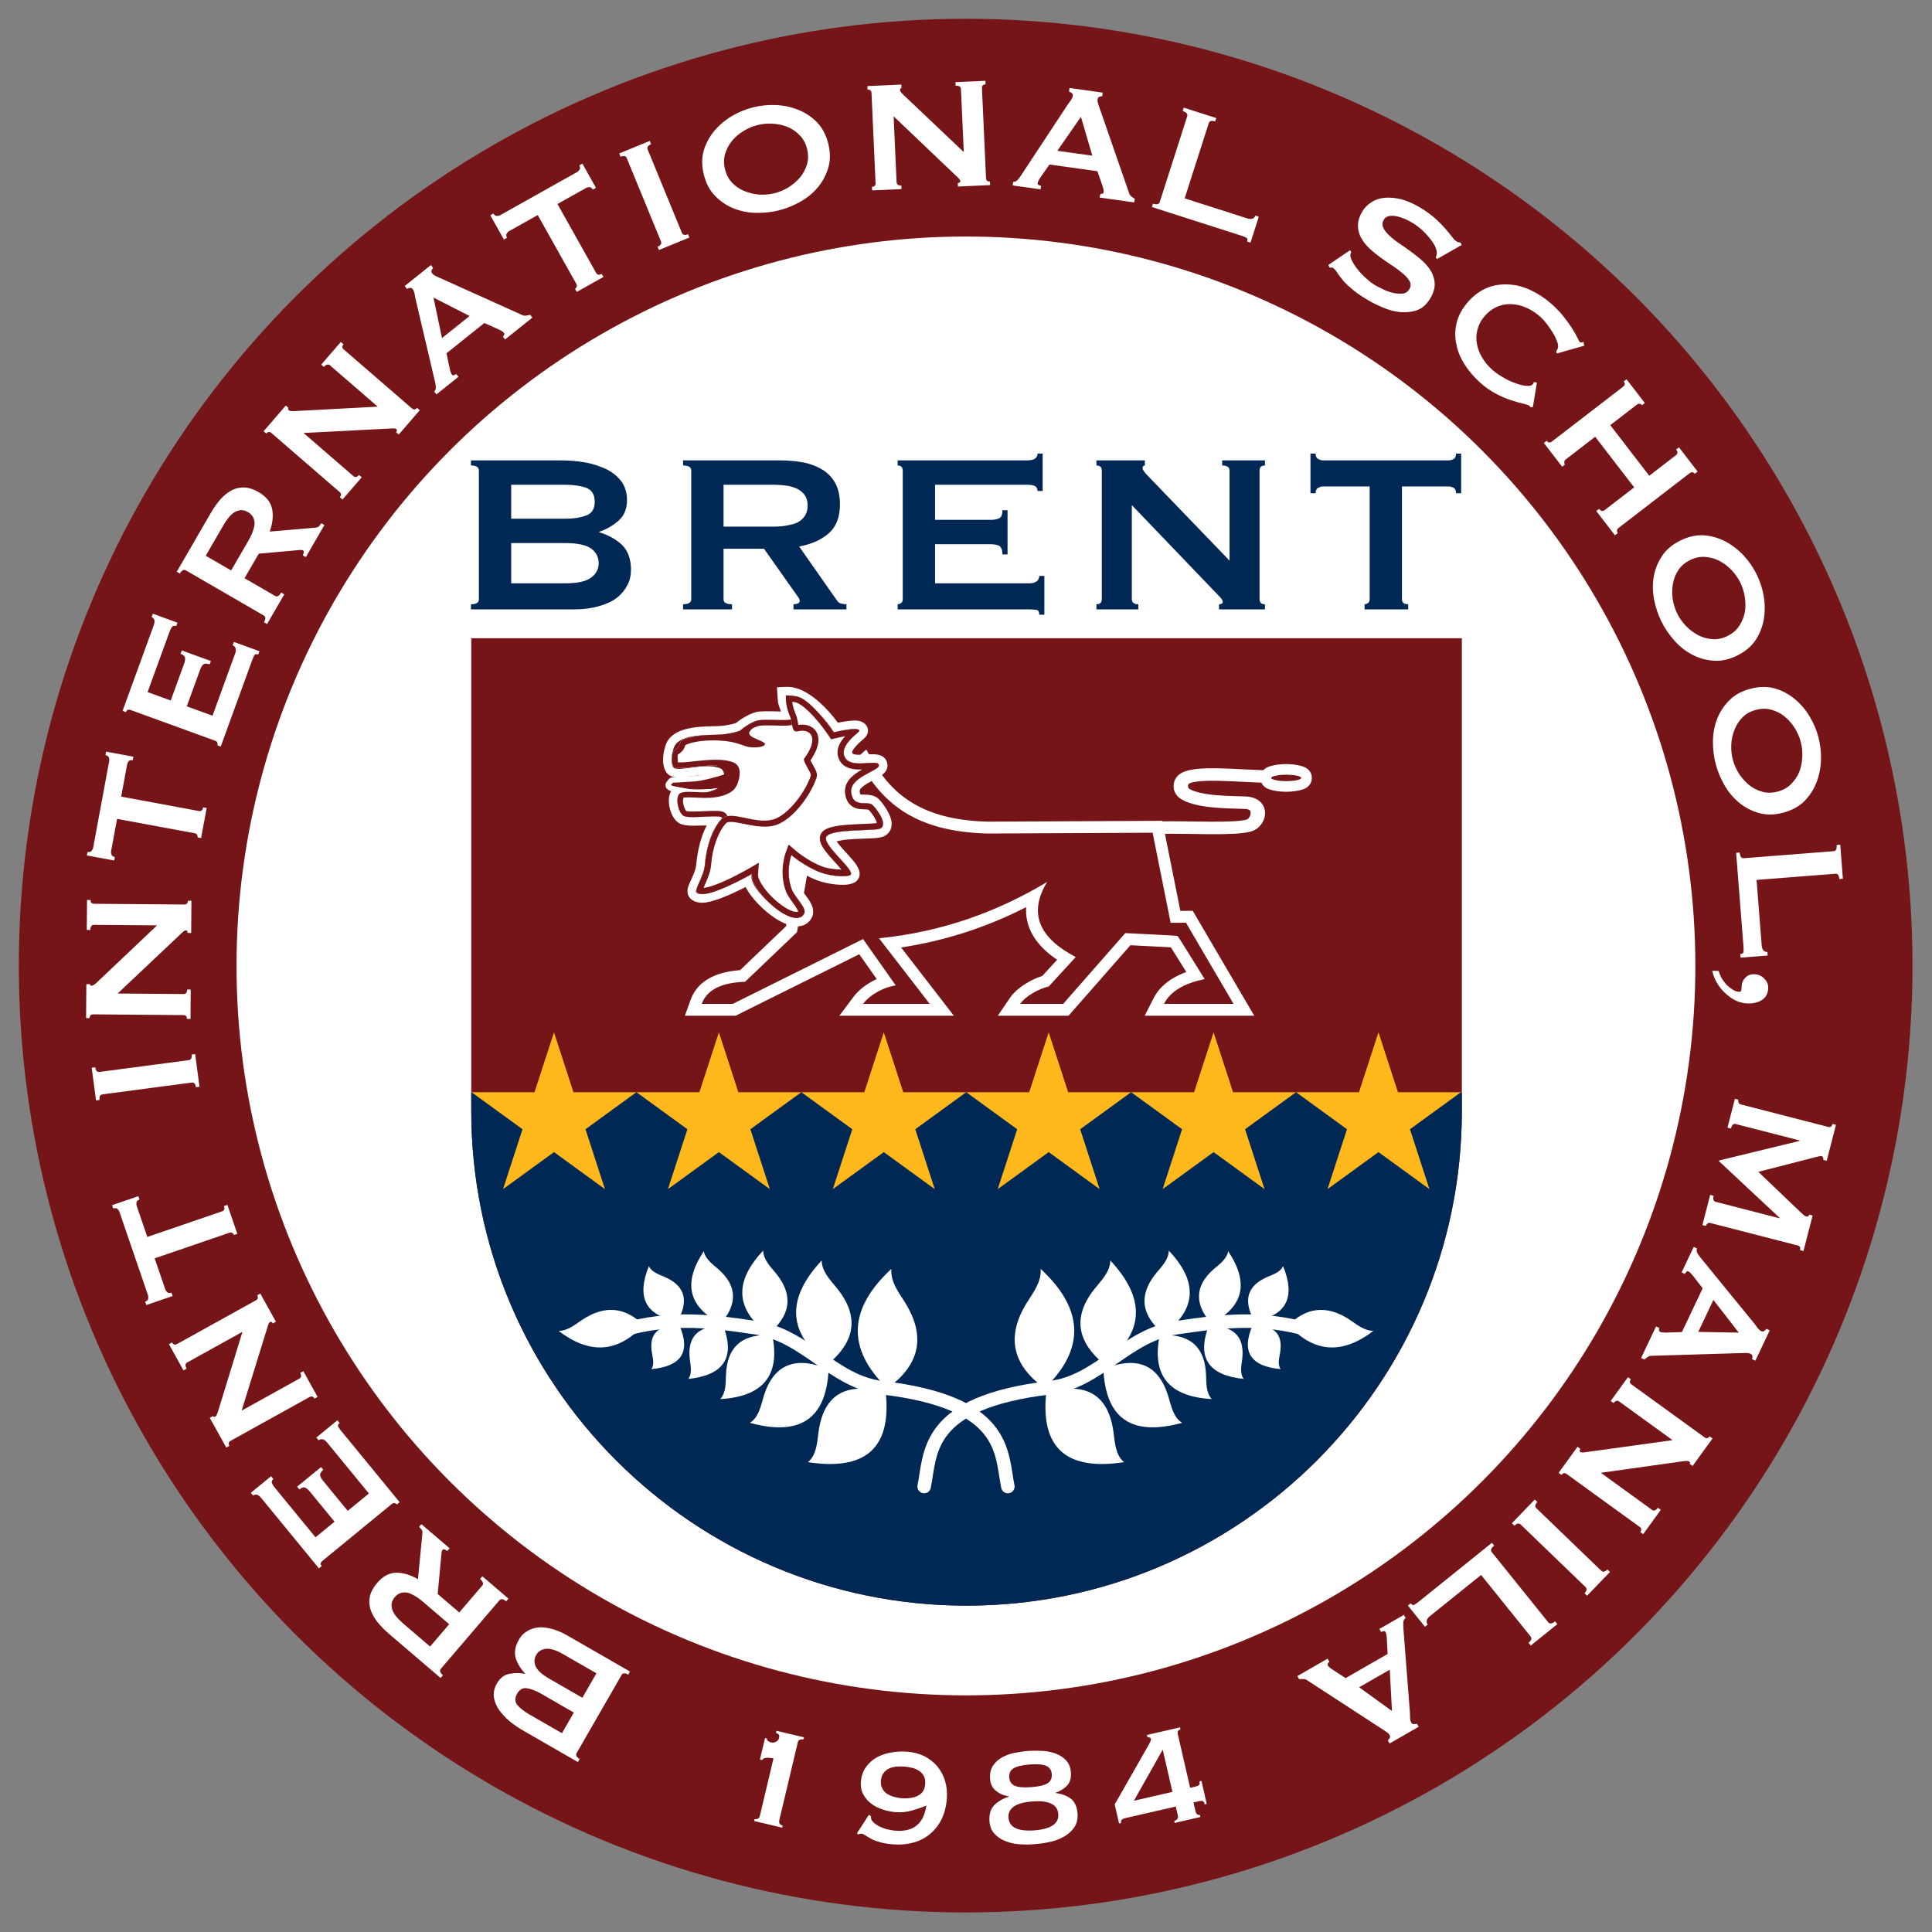 <?xml version="1.0" encoding="UTF-8" standalone="no"?>
<!DOCTYPE svg PUBLIC "-//W3C//DTD SVG 1.1//EN" "http://www.w3.org/Graphics/SVG/1.1/DTD/svg11.dtd">
<svg width="280px" height="280px" viewBox="0 0 8000 8000" version="1.1" xmlns="http://www.w3.org/2000/svg" xmlns:xlink="http://www.w3.org/1999/xlink" xml:space="preserve" xmlns:serif="http://www.serif.com/" style="fill-rule:evenodd;clip-rule:evenodd;stroke-linecap:round;stroke-linejoin:round;stroke-miterlimit:3.963;">
    <rect x="0" y="0" width="8000" height="8000" fill="#808080" stroke="none"/>
    <g transform="matrix(1.214,0,0,1.214,-1141.54,-1954.03)">
        <circle cx="4234.05" cy="4903.13" r="3229.53" style="fill:rgb(117,21,24);"/>
    </g>
    <g transform="matrix(4.888,0,0,4.888,-151.524,52.62)">
        <circle cx="849.281" cy="807.519" r="617.915" style="fill:white;"/>
    </g>
    <g transform="matrix(5.452,0,0,5.452,-1508.5,-1505.65)">
        <g transform="matrix(0.26,0,0,0.26,223.451,199.024)">
            <g transform="matrix(0.973,0.231,-0.231,0.973,1350.91,-378.895)">
                <g transform="matrix(510.363,0,0,510.363,2296.04,5588.58)">
                    <path d="M0.229,-0.012C0.236,-0.012 0.242,-0.014 0.247,-0.018C0.252,-0.021 0.254,-0.029 0.254,-0.04L0.254,-0.374C0.249,-0.374 0.244,-0.374 0.238,-0.373C0.231,-0.372 0.225,-0.371 0.219,-0.37C0.213,-0.368 0.208,-0.366 0.203,-0.363C0.198,-0.36 0.194,-0.355 0.192,-0.35L0.18,-0.35L0.18,-0.476L0.192,-0.476C0.192,-0.47 0.195,-0.466 0.201,-0.464C0.207,-0.461 0.213,-0.46 0.218,-0.46C0.229,-0.46 0.239,-0.464 0.247,-0.471C0.254,-0.478 0.258,-0.486 0.258,-0.496C0.258,-0.505 0.256,-0.511 0.252,-0.514C0.247,-0.517 0.241,-0.519 0.234,-0.52L0.234,-0.532L0.396,-0.532L0.396,-0.52C0.388,-0.519 0.381,-0.516 0.376,-0.513C0.371,-0.51 0.368,-0.505 0.368,-0.498L0.368,-0.04C0.368,-0.029 0.371,-0.021 0.376,-0.018C0.381,-0.014 0.387,-0.012 0.394,-0.012L0.394,0L0.229,0L0.229,-0.012Z" style="fill:white;fill-rule:nonzero;"/>
                </g>
            </g>
            <g transform="matrix(0.997,0.076,-0.076,0.997,436.71,-186.477)">
                <g transform="matrix(510.363,0,0,510.363,2680.25,5672.26)">
                    <path d="M0.297,-0.446C0.281,-0.446 0.265,-0.444 0.25,-0.442C0.235,-0.439 0.221,-0.434 0.209,-0.427C0.197,-0.42 0.188,-0.41 0.181,-0.399C0.173,-0.387 0.17,-0.372 0.17,-0.355C0.17,-0.338 0.173,-0.323 0.181,-0.312C0.188,-0.3 0.197,-0.291 0.209,-0.284C0.221,-0.277 0.235,-0.272 0.25,-0.269C0.265,-0.266 0.281,-0.264 0.297,-0.264C0.313,-0.264 0.329,-0.266 0.344,-0.269C0.359,-0.272 0.373,-0.277 0.385,-0.284C0.397,-0.291 0.407,-0.3 0.414,-0.312C0.421,-0.323 0.424,-0.338 0.424,-0.355C0.424,-0.372 0.421,-0.387 0.414,-0.399C0.407,-0.41 0.397,-0.42 0.385,-0.427C0.373,-0.434 0.359,-0.439 0.344,-0.442C0.329,-0.444 0.313,-0.446 0.297,-0.446ZM0.116,-0.155L0.128,-0.149C0.128,-0.146 0.129,-0.142 0.13,-0.137C0.131,-0.132 0.132,-0.128 0.135,-0.125C0.142,-0.116 0.151,-0.109 0.162,-0.103C0.173,-0.096 0.186,-0.091 0.199,-0.087C0.212,-0.083 0.225,-0.08 0.238,-0.079C0.251,-0.077 0.263,-0.076 0.274,-0.076C0.378,-0.076 0.433,-0.128 0.44,-0.233C0.412,-0.219 0.384,-0.207 0.356,-0.197C0.328,-0.187 0.299,-0.182 0.268,-0.182C0.244,-0.182 0.219,-0.185 0.194,-0.191C0.169,-0.197 0.146,-0.206 0.126,-0.219C0.105,-0.232 0.089,-0.248 0.076,-0.268C0.063,-0.288 0.056,-0.312 0.056,-0.34C0.056,-0.374 0.064,-0.403 0.079,-0.427C0.094,-0.451 0.113,-0.471 0.137,-0.487C0.161,-0.502 0.188,-0.514 0.218,-0.521C0.247,-0.528 0.277,-0.532 0.306,-0.532C0.343,-0.532 0.376,-0.526 0.407,-0.514C0.437,-0.501 0.463,-0.484 0.485,-0.462C0.507,-0.439 0.524,-0.413 0.536,-0.382C0.548,-0.351 0.554,-0.318 0.554,-0.281C0.554,-0.238 0.547,-0.199 0.534,-0.164C0.52,-0.129 0.5,-0.098 0.475,-0.074C0.45,-0.049 0.42,-0.03 0.385,-0.017C0.349,-0.004 0.31,0.003 0.267,0.003C0.237,0.003 0.212,0.001 0.191,-0.004C0.169,-0.008 0.152,-0.013 0.138,-0.02C0.124,-0.026 0.113,-0.032 0.104,-0.037C0.095,-0.042 0.088,-0.044 0.083,-0.044C0.076,-0.044 0.069,-0.042 0.064,-0.038L0.056,-0.045L0.116,-0.155Z" style="fill:white;fill-rule:nonzero;"/>
                </g>
            </g>
            <g transform="matrix(0.997,-0.076,0.076,0.997,-422.011,248.73)">
                <g transform="matrix(510.363,0,0,510.363,3072.76,5695.81)">
                    <path d="M0.306,-0.454C0.262,-0.454 0.231,-0.449 0.212,-0.439C0.193,-0.429 0.184,-0.412 0.184,-0.389C0.184,-0.366 0.193,-0.349 0.212,-0.339C0.231,-0.329 0.262,-0.324 0.306,-0.324C0.35,-0.324 0.381,-0.329 0.4,-0.339C0.419,-0.349 0.428,-0.366 0.428,-0.389C0.428,-0.412 0.419,-0.429 0.4,-0.439C0.381,-0.449 0.35,-0.454 0.306,-0.454ZM0.305,-0.242C0.21,-0.242 0.162,-0.214 0.162,-0.159C0.162,-0.104 0.21,-0.076 0.305,-0.076C0.4,-0.076 0.448,-0.104 0.448,-0.159C0.448,-0.214 0.4,-0.242 0.305,-0.242ZM0.441,-0.28C0.476,-0.273 0.504,-0.26 0.526,-0.241C0.547,-0.222 0.558,-0.193 0.558,-0.155C0.558,-0.121 0.549,-0.094 0.531,-0.073C0.512,-0.051 0.49,-0.035 0.463,-0.024C0.436,-0.012 0.408,-0.005 0.378,-0.002C0.347,0.002 0.32,0.003 0.295,0.003C0.269,0.003 0.242,0.001 0.214,-0.003C0.185,-0.007 0.159,-0.015 0.135,-0.027C0.111,-0.038 0.091,-0.054 0.076,-0.073C0.06,-0.092 0.052,-0.117 0.052,-0.146C0.052,-0.167 0.055,-0.185 0.061,-0.2C0.066,-0.214 0.074,-0.226 0.085,-0.236C0.096,-0.246 0.109,-0.255 0.124,-0.262C0.138,-0.269 0.155,-0.275 0.173,-0.28L0.173,-0.282C0.146,-0.287 0.123,-0.299 0.104,-0.317C0.084,-0.334 0.074,-0.358 0.074,-0.388C0.074,-0.419 0.081,-0.444 0.096,-0.463C0.111,-0.482 0.129,-0.496 0.152,-0.507C0.175,-0.517 0.199,-0.524 0.226,-0.527C0.253,-0.53 0.278,-0.532 0.302,-0.532C0.325,-0.532 0.351,-0.53 0.378,-0.527C0.405,-0.524 0.431,-0.517 0.455,-0.507C0.478,-0.497 0.498,-0.483 0.514,-0.464C0.53,-0.445 0.538,-0.421 0.538,-0.391C0.538,-0.359 0.529,-0.335 0.511,-0.318C0.493,-0.301 0.47,-0.289 0.441,-0.281L0.441,-0.282L0.441,-0.28Z" style="fill:white;fill-rule:nonzero;"/>
                </g>
            </g>
            <g transform="matrix(0.975,-0.224,0.224,0.975,-1178.67,918.815)">
                <g transform="matrix(510.363,0,0,510.363,3464.17,5659.33)">
                    <path d="M0.368,-0.424L0.142,-0.176L0.368,-0.176L0.368,-0.424ZM0.076,-0.09C0.065,-0.09 0.056,-0.089 0.051,-0.086C0.045,-0.083 0.042,-0.077 0.042,-0.068L0.03,-0.068L0.03,-0.18L0.287,-0.459C0.294,-0.467 0.301,-0.474 0.307,-0.482C0.313,-0.489 0.316,-0.494 0.316,-0.498C0.316,-0.503 0.314,-0.507 0.31,-0.509C0.306,-0.51 0.302,-0.512 0.299,-0.514L0.299,-0.526L0.493,-0.526L0.493,-0.514C0.487,-0.514 0.482,-0.512 0.478,-0.509C0.474,-0.506 0.472,-0.501 0.472,-0.495L0.472,-0.176L0.504,-0.176C0.513,-0.176 0.52,-0.177 0.525,-0.18C0.53,-0.183 0.532,-0.189 0.532,-0.2L0.544,-0.2L0.544,-0.065L0.532,-0.065C0.532,-0.076 0.53,-0.083 0.525,-0.086C0.52,-0.089 0.513,-0.09 0.504,-0.09L0.472,-0.09L0.472,-0.04C0.472,-0.029 0.474,-0.021 0.479,-0.018C0.483,-0.014 0.487,-0.012 0.492,-0.012L0.492,0L0.341,0L0.341,-0.012C0.348,-0.012 0.355,-0.014 0.36,-0.018C0.365,-0.021 0.368,-0.029 0.368,-0.04L0.368,-0.09L0.076,-0.09Z" style="fill:white;fill-rule:nonzero;"/>
                </g>
            </g>
        </g>
        <g transform="matrix(0.256,0,0,0.256,302.38,275.458)">
            <g transform="matrix(-0.867,-0.499,0.499,-0.867,893.464,10215.8)">
                <g transform="matrix(588.88,0,0,588.88,1812.76,4988.42)">
                    <path d="M0.416,-0.32C0.446,-0.32 0.471,-0.324 0.491,-0.332C0.51,-0.339 0.52,-0.355 0.52,-0.38C0.52,-0.405 0.51,-0.421 0.491,-0.429C0.471,-0.436 0.446,-0.44 0.416,-0.44L0.225,-0.44L0.225,-0.32L0.416,-0.32ZM0.416,-0.092C0.458,-0.092 0.488,-0.098 0.507,-0.112C0.525,-0.125 0.534,-0.142 0.534,-0.163C0.534,-0.184 0.525,-0.202 0.507,-0.215C0.488,-0.228 0.458,-0.234 0.416,-0.234L0.225,-0.234L0.225,-0.092L0.416,-0.092ZM0.396,-0.526C0.427,-0.526 0.456,-0.524 0.485,-0.519C0.514,-0.514 0.539,-0.505 0.561,-0.495C0.583,-0.484 0.601,-0.469 0.614,-0.452C0.627,-0.434 0.634,-0.412 0.634,-0.386C0.634,-0.355 0.624,-0.331 0.605,-0.314C0.586,-0.297 0.563,-0.283 0.536,-0.274L0.536,-0.272C0.567,-0.263 0.594,-0.248 0.616,-0.228C0.637,-0.207 0.648,-0.178 0.648,-0.14C0.648,-0.12 0.644,-0.101 0.635,-0.085C0.626,-0.068 0.614,-0.053 0.597,-0.04C0.58,-0.027 0.559,-0.018 0.534,-0.011C0.509,-0.004 0.481,0 0.45,0L0.083,0L0.083,-0.018C0.102,-0.018 0.111,-0.024 0.111,-0.036L0.111,-0.49C0.111,-0.502 0.102,-0.508 0.083,-0.508L0.083,-0.526L0.396,-0.526Z" style="fill:white;fill-rule:nonzero;"/>
                </g>
            </g>
            <g transform="matrix(-0.76,-0.65,0.65,-0.76,-563.756,9344.03)">
                <g transform="matrix(588.88,0,0,588.88,1443.19,4776.09)">
                    <path d="M0.396,-0.292C0.42,-0.292 0.44,-0.294 0.456,-0.298C0.472,-0.301 0.485,-0.306 0.494,-0.313C0.503,-0.32 0.51,-0.328 0.514,-0.337C0.518,-0.346 0.52,-0.355 0.52,-0.366C0.52,-0.377 0.518,-0.387 0.514,-0.396C0.51,-0.405 0.503,-0.412 0.494,-0.419C0.485,-0.426 0.472,-0.431 0.456,-0.435C0.44,-0.438 0.42,-0.44 0.396,-0.44L0.223,-0.44L0.223,-0.292L0.396,-0.292ZM0.422,-0.526C0.454,-0.526 0.483,-0.523 0.509,-0.518C0.535,-0.512 0.557,-0.503 0.576,-0.491C0.595,-0.478 0.609,-0.462 0.619,-0.443C0.629,-0.423 0.634,-0.399 0.634,-0.37C0.634,-0.326 0.621,-0.292 0.595,-0.269C0.569,-0.246 0.534,-0.23 0.49,-0.222L0.623,-0.032C0.628,-0.025 0.633,-0.021 0.64,-0.02C0.646,-0.019 0.652,-0.018 0.657,-0.018L0.657,0L0.47,0L0.47,-0.018C0.476,-0.018 0.481,-0.019 0.486,-0.021C0.49,-0.023 0.492,-0.026 0.492,-0.029C0.492,-0.032 0.491,-0.036 0.488,-0.041C0.485,-0.045 0.481,-0.051 0.476,-0.058L0.366,-0.214L0.223,-0.214L0.223,-0.036C0.223,-0.03 0.225,-0.025 0.23,-0.023C0.234,-0.02 0.242,-0.018 0.253,-0.018L0.253,0L0.08,0L0.08,-0.018C0.099,-0.018 0.109,-0.024 0.109,-0.036L0.109,-0.49C0.109,-0.502 0.099,-0.508 0.08,-0.508L0.08,-0.526L0.422,-0.526Z" style="fill:white;fill-rule:nonzero;"/>
                </g>
            </g>
            <g transform="matrix(-0.634,-0.773,0.773,-0.634,-1650.28,8216.29)">
                <g transform="matrix(588.88,0,0,588.88,1119.69,4498.77)">
                    <path d="M0.58,-0.418C0.58,-0.425 0.577,-0.431 0.572,-0.435C0.566,-0.438 0.556,-0.44 0.542,-0.44L0.218,-0.44L0.218,-0.316L0.414,-0.316C0.427,-0.316 0.438,-0.318 0.445,-0.322C0.452,-0.325 0.456,-0.335 0.456,-0.35L0.474,-0.35L0.474,-0.194L0.456,-0.194C0.456,-0.209 0.452,-0.219 0.445,-0.224C0.438,-0.228 0.427,-0.23 0.414,-0.23L0.218,-0.23L0.218,-0.092L0.552,-0.092C0.562,-0.092 0.57,-0.094 0.577,-0.099C0.583,-0.104 0.586,-0.11 0.586,-0.118L0.604,-0.118L0.604,0.019L0.586,0.019C0.586,0.009 0.583,0.003 0.577,0.002C0.57,0.001 0.562,0 0.552,0L0.086,0L0.086,-0.018C0.091,-0.018 0.095,-0.02 0.099,-0.023C0.102,-0.025 0.104,-0.03 0.104,-0.036L0.104,-0.49C0.104,-0.496 0.102,-0.501 0.099,-0.504C0.095,-0.507 0.091,-0.508 0.086,-0.508L0.086,-0.526L0.542,-0.526C0.556,-0.526 0.566,-0.528 0.572,-0.533C0.577,-0.537 0.58,-0.543 0.58,-0.55L0.598,-0.55L0.598,-0.418L0.58,-0.418Z" style="fill:white;fill-rule:nonzero;"/>
                </g>
            </g>
            <g transform="matrix(-0.485,-0.875,0.875,-0.485,-2382.79,6987.18)">
                <g transform="matrix(588.88,0,0,588.88,866.775,4195.47)">
                    <path d="M0.091,-0.018C0.104,-0.018 0.11,-0.024 0.11,-0.036L0.11,-0.49C0.11,-0.502 0.104,-0.508 0.091,-0.508L0.091,-0.526L0.262,-0.526L0.262,-0.508C0.257,-0.508 0.254,-0.505 0.254,-0.498C0.254,-0.493 0.261,-0.483 0.274,-0.47L0.561,-0.172L0.561,-0.49C0.561,-0.502 0.552,-0.508 0.535,-0.508L0.535,-0.526L0.686,-0.526L0.686,-0.508C0.673,-0.508 0.667,-0.502 0.667,-0.49L0.667,-0.036C0.667,-0.024 0.673,-0.018 0.686,-0.018L0.686,0L0.524,0L0.524,-0.018C0.533,-0.018 0.537,-0.021 0.537,-0.027C0.537,-0.032 0.532,-0.039 0.521,-0.05L0.216,-0.368L0.216,-0.036C0.216,-0.024 0.224,-0.018 0.239,-0.018L0.239,0L0.091,0L0.091,-0.018Z" style="fill:white;fill-rule:nonzero;"/>
                </g>
            </g>
            <g transform="matrix(-0.324,-0.946,0.946,-0.324,-2730.46,5633.99)">
                <g transform="matrix(588.88,0,0,588.88,648.727,3793.04)">
                    <path d="M0.362,-0.036C0.362,-0.024 0.369,-0.018 0.384,-0.018L0.384,0L0.23,0L0.23,-0.018C0.235,-0.018 0.239,-0.02 0.243,-0.023C0.246,-0.025 0.248,-0.03 0.248,-0.036L0.248,-0.434L0.083,-0.434C0.077,-0.434 0.071,-0.432 0.066,-0.429C0.06,-0.426 0.057,-0.419 0.057,-0.41L0.039,-0.41L0.039,-0.55L0.057,-0.55C0.057,-0.541 0.06,-0.534 0.066,-0.531C0.071,-0.528 0.077,-0.526 0.083,-0.526L0.527,-0.526C0.533,-0.526 0.539,-0.528 0.545,-0.531C0.55,-0.534 0.553,-0.541 0.553,-0.55L0.571,-0.55L0.571,-0.41L0.553,-0.41C0.553,-0.419 0.55,-0.426 0.545,-0.429C0.539,-0.432 0.533,-0.434 0.527,-0.434L0.362,-0.434L0.362,-0.036Z" style="fill:white;fill-rule:nonzero;"/>
                </g>
            </g>
            <g transform="matrix(-0.131,-0.991,0.991,-0.131,-2682.42,4199.02)">
                <g transform="matrix(588.88,0,0,588.88,499.14,3275.17)">
                    <path d="M0.083,-0.018C0.1,-0.018 0.109,-0.024 0.109,-0.036L0.109,-0.49C0.109,-0.502 0.1,-0.508 0.083,-0.508L0.083,-0.526L0.249,-0.526L0.249,-0.508C0.232,-0.508 0.223,-0.502 0.223,-0.49L0.223,-0.036C0.223,-0.024 0.232,-0.018 0.249,-0.018L0.249,0L0.083,0L0.083,-0.018Z" style="fill:white;fill-rule:nonzero;"/>
                </g>
            </g>
            <g transform="matrix(0.008,-1,1,0.008,-2619.46,3518.98)">
                <g transform="matrix(588.88,0,0,588.88,464.381,3080.1)">
                    <path d="M0.091,-0.018C0.104,-0.018 0.11,-0.024 0.11,-0.036L0.11,-0.49C0.11,-0.502 0.104,-0.508 0.091,-0.508L0.091,-0.526L0.262,-0.526L0.262,-0.508C0.257,-0.508 0.254,-0.505 0.254,-0.498C0.254,-0.493 0.261,-0.483 0.274,-0.47L0.561,-0.172L0.561,-0.49C0.561,-0.502 0.552,-0.508 0.535,-0.508L0.535,-0.526L0.686,-0.526L0.686,-0.508C0.673,-0.508 0.667,-0.502 0.667,-0.49L0.667,-0.036C0.667,-0.024 0.673,-0.018 0.686,-0.018L0.686,0L0.524,0L0.524,-0.018C0.533,-0.018 0.537,-0.021 0.537,-0.027C0.537,-0.032 0.532,-0.039 0.521,-0.05L0.216,-0.368L0.216,-0.036C0.216,-0.024 0.224,-0.018 0.239,-0.018L0.239,0L0.091,0L0.091,-0.018Z" style="fill:white;fill-rule:nonzero;"/>
                </g>
            </g>
            <g transform="matrix(0.182,-0.983,0.983,0.182,-2191.85,2609.39)">
                <g transform="matrix(588.88,0,0,588.88,472.387,2622.05)">
                    <path d="M0.362,-0.036C0.362,-0.024 0.369,-0.018 0.384,-0.018L0.384,0L0.23,0L0.23,-0.018C0.235,-0.018 0.239,-0.02 0.243,-0.023C0.246,-0.025 0.248,-0.03 0.248,-0.036L0.248,-0.434L0.083,-0.434C0.077,-0.434 0.071,-0.432 0.066,-0.429C0.06,-0.426 0.057,-0.419 0.057,-0.41L0.039,-0.41L0.039,-0.55L0.057,-0.55C0.057,-0.541 0.06,-0.534 0.066,-0.531C0.071,-0.528 0.077,-0.526 0.083,-0.526L0.527,-0.526C0.533,-0.526 0.539,-0.528 0.545,-0.531C0.55,-0.534 0.553,-0.541 0.553,-0.55L0.571,-0.55L0.571,-0.41L0.553,-0.41C0.553,-0.419 0.55,-0.426 0.545,-0.429C0.539,-0.432 0.533,-0.434 0.527,-0.434L0.362,-0.434L0.362,-0.036Z" style="fill:white;fill-rule:nonzero;"/>
                </g>
            </g>
            <g transform="matrix(0.342,-0.94,0.94,0.342,-1776.62,1994.45)">
                <g transform="matrix(588.88,0,0,588.88,536.393,2266.32)">
                    <path d="M0.58,-0.418C0.58,-0.425 0.577,-0.431 0.572,-0.435C0.566,-0.438 0.556,-0.44 0.542,-0.44L0.218,-0.44L0.218,-0.316L0.414,-0.316C0.427,-0.316 0.438,-0.318 0.445,-0.322C0.452,-0.325 0.456,-0.335 0.456,-0.35L0.474,-0.35L0.474,-0.194L0.456,-0.194C0.456,-0.209 0.452,-0.219 0.445,-0.224C0.438,-0.228 0.427,-0.23 0.414,-0.23L0.218,-0.23L0.218,-0.092L0.552,-0.092C0.562,-0.092 0.57,-0.094 0.577,-0.099C0.583,-0.104 0.586,-0.11 0.586,-0.118L0.604,-0.118L0.604,0.019L0.586,0.019C0.586,0.009 0.583,0.003 0.577,0.002C0.57,0.001 0.562,0 0.552,0L0.086,0L0.086,-0.018C0.091,-0.018 0.095,-0.02 0.099,-0.023C0.102,-0.025 0.104,-0.03 0.104,-0.036L0.104,-0.49C0.104,-0.496 0.102,-0.501 0.099,-0.504C0.095,-0.507 0.091,-0.508 0.086,-0.508L0.086,-0.526L0.542,-0.526C0.556,-0.526 0.566,-0.528 0.572,-0.533C0.577,-0.537 0.58,-0.543 0.58,-0.55L0.598,-0.55L0.598,-0.418L0.58,-0.418Z" style="fill:white;fill-rule:nonzero;"/>
                </g>
            </g>
            <g transform="matrix(0.501,-0.865,0.865,0.501,-1306.52,1523.96)">
                <g transform="matrix(588.88,0,0,588.88,669.022,1895.6)">
                    <path d="M0.396,-0.292C0.42,-0.292 0.44,-0.294 0.456,-0.298C0.472,-0.301 0.485,-0.306 0.494,-0.313C0.503,-0.32 0.51,-0.328 0.514,-0.337C0.518,-0.346 0.52,-0.355 0.52,-0.366C0.52,-0.377 0.518,-0.387 0.514,-0.396C0.51,-0.405 0.503,-0.412 0.494,-0.419C0.485,-0.426 0.472,-0.431 0.456,-0.435C0.44,-0.438 0.42,-0.44 0.396,-0.44L0.223,-0.44L0.223,-0.292L0.396,-0.292ZM0.422,-0.526C0.454,-0.526 0.483,-0.523 0.509,-0.518C0.535,-0.512 0.557,-0.503 0.576,-0.491C0.595,-0.478 0.609,-0.462 0.619,-0.443C0.629,-0.423 0.634,-0.399 0.634,-0.37C0.634,-0.326 0.621,-0.292 0.595,-0.269C0.569,-0.246 0.534,-0.23 0.49,-0.222L0.623,-0.032C0.628,-0.025 0.633,-0.021 0.64,-0.02C0.646,-0.019 0.652,-0.018 0.657,-0.018L0.657,0L0.47,0L0.47,-0.018C0.476,-0.018 0.481,-0.019 0.486,-0.021C0.49,-0.023 0.492,-0.026 0.492,-0.029C0.492,-0.032 0.491,-0.036 0.488,-0.041C0.485,-0.045 0.481,-0.051 0.476,-0.058L0.366,-0.214L0.223,-0.214L0.223,-0.036C0.223,-0.03 0.225,-0.025 0.23,-0.023C0.234,-0.02 0.242,-0.018 0.253,-0.018L0.253,0L0.08,0L0.08,-0.018C0.099,-0.018 0.109,-0.024 0.109,-0.036L0.109,-0.49C0.109,-0.502 0.099,-0.508 0.08,-0.508L0.08,-0.526L0.422,-0.526Z" style="fill:white;fill-rule:nonzero;"/>
                </g>
            </g>
            <g transform="matrix(0.654,-0.756,0.756,0.654,-848.977,1193.84)">
                <g transform="matrix(588.88,0,0,588.88,881.404,1525.58)">
                    <path d="M0.091,-0.018C0.104,-0.018 0.11,-0.024 0.11,-0.036L0.11,-0.49C0.11,-0.502 0.104,-0.508 0.091,-0.508L0.091,-0.526L0.262,-0.526L0.262,-0.508C0.257,-0.508 0.254,-0.505 0.254,-0.498C0.254,-0.493 0.261,-0.483 0.274,-0.47L0.561,-0.172L0.561,-0.49C0.561,-0.502 0.552,-0.508 0.535,-0.508L0.535,-0.526L0.686,-0.526L0.686,-0.508C0.673,-0.508 0.667,-0.502 0.667,-0.49L0.667,-0.036C0.667,-0.024 0.673,-0.018 0.686,-0.018L0.686,0L0.524,0L0.524,-0.018C0.533,-0.018 0.537,-0.021 0.537,-0.027C0.537,-0.032 0.532,-0.039 0.521,-0.05L0.216,-0.368L0.216,-0.036C0.216,-0.024 0.224,-0.018 0.239,-0.018L0.239,0L0.091,0L0.091,-0.018Z" style="fill:white;fill-rule:nonzero;"/>
                </g>
            </g>
            <g transform="matrix(0.781,-0.625,0.625,0.781,-477.931,998.837)">
                <g transform="matrix(588.88,0,0,588.88,1184.34,1180.45)">
                    <path d="M0.398,-0.204L0.314,-0.39L0.22,-0.204L0.398,-0.204ZM0.021,-0.018C0.03,-0.019 0.037,-0.024 0.042,-0.031C0.047,-0.038 0.051,-0.047 0.056,-0.056L0.241,-0.445C0.246,-0.454 0.25,-0.462 0.254,-0.469C0.257,-0.476 0.259,-0.483 0.259,-0.488C0.259,-0.495 0.257,-0.499 0.252,-0.502C0.247,-0.505 0.242,-0.507 0.237,-0.508L0.237,-0.526L0.406,-0.526L0.406,-0.508C0.401,-0.507 0.397,-0.505 0.392,-0.503C0.387,-0.5 0.385,-0.495 0.385,-0.488C0.385,-0.483 0.386,-0.477 0.389,-0.472C0.391,-0.467 0.394,-0.46 0.399,-0.451L0.607,-0.044C0.61,-0.037 0.615,-0.031 0.621,-0.028C0.626,-0.025 0.633,-0.021 0.64,-0.018L0.64,0L0.464,0L0.464,-0.018C0.467,-0.018 0.47,-0.019 0.474,-0.021C0.478,-0.023 0.48,-0.026 0.48,-0.03C0.48,-0.037 0.477,-0.045 0.472,-0.056L0.434,-0.13L0.19,-0.13L0.154,-0.059C0.147,-0.045 0.144,-0.035 0.144,-0.029C0.144,-0.022 0.15,-0.018 0.163,-0.018L0.163,0L0.021,0L0.021,-0.018Z" style="fill:white;fill-rule:nonzero;"/>
                </g>
            </g>
            <g transform="matrix(0.872,-0.489,0.489,0.872,-266.737,849.465)">
                <g transform="matrix(588.88,0,0,588.88,1493.04,935.433)">
                    <path d="M0.362,-0.036C0.362,-0.024 0.369,-0.018 0.384,-0.018L0.384,0L0.23,0L0.23,-0.018C0.235,-0.018 0.239,-0.02 0.243,-0.023C0.246,-0.025 0.248,-0.03 0.248,-0.036L0.248,-0.434L0.083,-0.434C0.077,-0.434 0.071,-0.432 0.066,-0.429C0.06,-0.426 0.057,-0.419 0.057,-0.41L0.039,-0.41L0.039,-0.55L0.057,-0.55C0.057,-0.541 0.06,-0.534 0.066,-0.531C0.071,-0.528 0.077,-0.526 0.083,-0.526L0.527,-0.526C0.533,-0.526 0.539,-0.528 0.545,-0.531C0.55,-0.534 0.553,-0.541 0.553,-0.55L0.571,-0.55L0.571,-0.41L0.553,-0.41C0.553,-0.419 0.55,-0.426 0.545,-0.429C0.539,-0.432 0.533,-0.434 0.527,-0.434L0.362,-0.434L0.362,-0.036Z" style="fill:white;fill-rule:nonzero;"/>
                </g>
            </g>
            <g transform="matrix(0.925,-0.38,0.38,0.925,-154.55,744.009)">
                <g transform="matrix(588.88,0,0,588.88,1809.28,763.891)">
                    <path d="M0.083,-0.018C0.1,-0.018 0.109,-0.024 0.109,-0.036L0.109,-0.49C0.109,-0.502 0.1,-0.508 0.083,-0.508L0.083,-0.526L0.249,-0.526L0.249,-0.508C0.232,-0.508 0.223,-0.502 0.223,-0.49L0.223,-0.036C0.223,-0.024 0.232,-0.018 0.249,-0.018L0.249,0L0.083,0L0.083,-0.018Z" style="fill:white;fill-rule:nonzero;"/>
                </g>
            </g>
            <g transform="matrix(0.97,-0.243,0.243,0.97,-105.804,503.778)">
                <g transform="matrix(588.88,0,0,588.88,1987.86,680.49)">
                    <path d="M0.389,-0.44C0.364,-0.44 0.338,-0.436 0.313,-0.428C0.288,-0.42 0.265,-0.409 0.245,-0.394C0.224,-0.379 0.208,-0.36 0.195,-0.338C0.182,-0.316 0.176,-0.291 0.176,-0.263C0.176,-0.235 0.182,-0.21 0.195,-0.188C0.208,-0.166 0.224,-0.148 0.245,-0.133C0.265,-0.118 0.288,-0.106 0.313,-0.098C0.338,-0.09 0.364,-0.086 0.389,-0.086C0.414,-0.086 0.44,-0.09 0.465,-0.098C0.49,-0.106 0.513,-0.118 0.534,-0.133C0.554,-0.148 0.57,-0.166 0.583,-0.188C0.596,-0.21 0.602,-0.235 0.602,-0.263C0.602,-0.291 0.596,-0.316 0.583,-0.338C0.57,-0.36 0.554,-0.379 0.534,-0.394C0.513,-0.409 0.49,-0.42 0.465,-0.428C0.44,-0.436 0.414,-0.44 0.389,-0.44ZM0.389,-0.532C0.426,-0.532 0.463,-0.527 0.501,-0.516C0.539,-0.505 0.574,-0.488 0.605,-0.466C0.636,-0.444 0.662,-0.416 0.682,-0.383C0.702,-0.349 0.712,-0.309 0.712,-0.263C0.712,-0.217 0.702,-0.177 0.682,-0.144C0.662,-0.11 0.636,-0.082 0.605,-0.06C0.574,-0.038 0.539,-0.022 0.501,-0.012C0.463,-0.002 0.426,0.003 0.389,0.003C0.352,0.003 0.315,-0.002 0.277,-0.012C0.239,-0.022 0.204,-0.038 0.173,-0.06C0.142,-0.082 0.116,-0.11 0.096,-0.144C0.076,-0.177 0.066,-0.217 0.066,-0.263C0.066,-0.309 0.076,-0.349 0.096,-0.383C0.116,-0.416 0.142,-0.444 0.173,-0.466C0.204,-0.488 0.239,-0.505 0.277,-0.516C0.315,-0.527 0.352,-0.532 0.389,-0.532Z" style="fill:white;fill-rule:nonzero;"/>
                </g>
            </g>
            <g transform="matrix(0.999,-0.045,0.045,0.999,-23.333,111.116)">
                <g transform="matrix(588.88,0,0,588.88,2433.67,569.044)">
                    <path d="M0.091,-0.018C0.104,-0.018 0.11,-0.024 0.11,-0.036L0.11,-0.49C0.11,-0.502 0.104,-0.508 0.091,-0.508L0.091,-0.526L0.262,-0.526L0.262,-0.508C0.257,-0.508 0.254,-0.505 0.254,-0.498C0.254,-0.493 0.261,-0.483 0.274,-0.47L0.561,-0.172L0.561,-0.49C0.561,-0.502 0.552,-0.508 0.535,-0.508L0.535,-0.526L0.686,-0.526L0.686,-0.508C0.673,-0.508 0.667,-0.502 0.667,-0.49L0.667,-0.036C0.667,-0.024 0.673,-0.018 0.686,-0.018L0.686,0L0.524,0L0.524,-0.018C0.533,-0.018 0.537,-0.021 0.537,-0.027C0.537,-0.032 0.532,-0.039 0.521,-0.05L0.216,-0.368L0.216,-0.036C0.216,-0.024 0.224,-0.018 0.239,-0.018L0.239,0L0.091,0L0.091,-0.018Z" style="fill:white;fill-rule:nonzero;"/>
                </g>
            </g>
            <g transform="matrix(0.99,0.138,-0.138,0.99,103.738,-393.867)">
                <g transform="matrix(588.88,0,0,588.88,2893.03,551.381)">
                    <path d="M0.398,-0.204L0.314,-0.39L0.22,-0.204L0.398,-0.204ZM0.021,-0.018C0.03,-0.019 0.037,-0.024 0.042,-0.031C0.047,-0.038 0.051,-0.047 0.056,-0.056L0.241,-0.445C0.246,-0.454 0.25,-0.462 0.254,-0.469C0.257,-0.476 0.259,-0.483 0.259,-0.488C0.259,-0.495 0.257,-0.499 0.252,-0.502C0.247,-0.505 0.242,-0.507 0.237,-0.508L0.237,-0.526L0.406,-0.526L0.406,-0.508C0.401,-0.507 0.397,-0.505 0.392,-0.503C0.387,-0.5 0.385,-0.495 0.385,-0.488C0.385,-0.483 0.386,-0.477 0.389,-0.472C0.391,-0.467 0.394,-0.46 0.399,-0.451L0.607,-0.044C0.61,-0.037 0.615,-0.031 0.621,-0.028C0.626,-0.025 0.633,-0.021 0.64,-0.018L0.64,0L0.464,0L0.464,-0.018C0.467,-0.018 0.47,-0.019 0.474,-0.021C0.478,-0.023 0.48,-0.026 0.48,-0.03C0.48,-0.037 0.477,-0.045 0.472,-0.056L0.434,-0.13L0.19,-0.13L0.154,-0.059C0.147,-0.045 0.144,-0.035 0.144,-0.029C0.144,-0.022 0.15,-0.018 0.163,-0.018L0.163,0L0.021,0L0.021,-0.018Z" style="fill:white;fill-rule:nonzero;"/>
                </g>
            </g>
            <g transform="matrix(0.952,0.305,-0.305,0.952,341.387,-972.499)">
                <g transform="matrix(588.88,0,0,588.88,3282.17,606.007)">
                    <path d="M0.574,0.019C0.574,0.009 0.571,0.003 0.565,0.002C0.558,0.001 0.55,0 0.54,0L0.064,0L0.064,-0.018C0.084,-0.018 0.094,-0.024 0.094,-0.036L0.094,-0.49C0.094,-0.502 0.084,-0.508 0.064,-0.508L0.064,-0.526L0.236,-0.526L0.236,-0.508C0.217,-0.508 0.208,-0.502 0.208,-0.49L0.208,-0.092L0.54,-0.092C0.55,-0.092 0.558,-0.094 0.565,-0.099C0.571,-0.104 0.574,-0.11 0.574,-0.118L0.592,-0.118L0.592,0.019L0.574,0.019Z" style="fill:white;fill-rule:nonzero;"/>
                </g>
            </g>
            <g transform="matrix(0.854,0.521,-0.521,0.854,964.68,-1858.56)">
                <g transform="matrix(588.88,0,0,588.88,3791.09,788.112)">
                    <path d="M0.125,-0.165L0.135,-0.16C0.135,-0.154 0.136,-0.149 0.139,-0.144C0.144,-0.136 0.153,-0.128 0.167,-0.121C0.18,-0.113 0.196,-0.106 0.214,-0.1C0.231,-0.094 0.25,-0.089 0.269,-0.086C0.288,-0.082 0.306,-0.08 0.321,-0.08C0.332,-0.08 0.347,-0.081 0.365,-0.083C0.383,-0.084 0.401,-0.088 0.418,-0.093C0.435,-0.098 0.45,-0.106 0.463,-0.115C0.476,-0.124 0.482,-0.137 0.482,-0.152C0.482,-0.167 0.476,-0.179 0.465,-0.186C0.453,-0.193 0.438,-0.199 0.419,-0.202C0.4,-0.205 0.378,-0.208 0.354,-0.209C0.329,-0.21 0.304,-0.211 0.279,-0.213C0.254,-0.215 0.229,-0.218 0.205,-0.223C0.18,-0.228 0.159,-0.236 0.14,-0.247C0.121,-0.258 0.105,-0.273 0.094,-0.292C0.082,-0.311 0.076,-0.335 0.076,-0.366C0.076,-0.387 0.081,-0.407 0.091,-0.427C0.1,-0.447 0.115,-0.465 0.135,-0.48C0.155,-0.495 0.18,-0.508 0.211,-0.518C0.242,-0.527 0.278,-0.532 0.319,-0.532C0.354,-0.532 0.385,-0.529 0.411,-0.524C0.437,-0.519 0.46,-0.513 0.479,-0.507C0.498,-0.501 0.514,-0.495 0.527,-0.49C0.54,-0.485 0.55,-0.482 0.559,-0.482C0.568,-0.482 0.575,-0.484 0.579,-0.488L0.591,-0.48L0.522,-0.355L0.512,-0.359C0.511,-0.368 0.508,-0.376 0.504,-0.382C0.499,-0.39 0.49,-0.398 0.478,-0.406C0.465,-0.413 0.451,-0.42 0.434,-0.426C0.417,-0.432 0.399,-0.437 0.38,-0.441C0.361,-0.444 0.341,-0.446 0.322,-0.446C0.307,-0.446 0.292,-0.445 0.277,-0.443C0.261,-0.44 0.247,-0.437 0.234,-0.432C0.221,-0.427 0.211,-0.421 0.203,-0.414C0.194,-0.406 0.19,-0.396 0.19,-0.385C0.19,-0.369 0.196,-0.357 0.208,-0.349C0.219,-0.341 0.235,-0.335 0.254,-0.331C0.273,-0.327 0.294,-0.324 0.319,-0.323C0.343,-0.322 0.368,-0.32 0.393,-0.318C0.418,-0.316 0.443,-0.313 0.468,-0.308C0.492,-0.303 0.514,-0.295 0.533,-0.284C0.552,-0.273 0.567,-0.258 0.579,-0.239C0.59,-0.22 0.596,-0.196 0.596,-0.166C0.596,-0.131 0.587,-0.103 0.569,-0.081C0.55,-0.059 0.527,-0.042 0.5,-0.029C0.473,-0.016 0.443,-0.008 0.412,-0.004C0.38,0.001 0.35,0.003 0.323,0.003C0.285,0.003 0.253,0.001 0.228,-0.004C0.202,-0.008 0.181,-0.013 0.164,-0.02C0.147,-0.026 0.133,-0.032 0.123,-0.037C0.113,-0.042 0.104,-0.044 0.097,-0.044C0.092,-0.044 0.088,-0.041 0.084,-0.036L0.07,-0.044L0.125,-0.165Z" style="fill:white;fill-rule:nonzero;"/>
                </g>
            </g>
            <g transform="matrix(0.751,0.661,-0.661,0.751,1685.4,-2480)">
                <g transform="matrix(588.88,0,0,588.88,4127.28,992.188)">
                    <path d="M0.641,-0.072C0.639,-0.072 0.637,-0.072 0.636,-0.073C0.634,-0.073 0.632,-0.073 0.63,-0.073C0.626,-0.073 0.616,-0.069 0.602,-0.061C0.587,-0.053 0.568,-0.044 0.545,-0.034C0.522,-0.024 0.495,-0.015 0.466,-0.008C0.437,-0.001 0.406,0.003 0.374,0.003C0.332,0.003 0.292,-0.002 0.253,-0.013C0.214,-0.024 0.18,-0.04 0.151,-0.063C0.121,-0.085 0.097,-0.113 0.08,-0.146C0.063,-0.179 0.054,-0.218 0.054,-0.263C0.054,-0.307 0.063,-0.346 0.08,-0.38C0.097,-0.413 0.121,-0.441 0.151,-0.464C0.18,-0.487 0.214,-0.504 0.253,-0.515C0.292,-0.526 0.332,-0.532 0.374,-0.532C0.408,-0.532 0.439,-0.529 0.467,-0.524C0.494,-0.519 0.518,-0.513 0.539,-0.507C0.56,-0.501 0.576,-0.495 0.588,-0.49C0.6,-0.485 0.607,-0.482 0.61,-0.482C0.613,-0.482 0.616,-0.484 0.619,-0.487C0.621,-0.49 0.623,-0.493 0.624,-0.495L0.639,-0.483L0.561,-0.362L0.551,-0.369C0.551,-0.371 0.551,-0.373 0.551,-0.375C0.55,-0.377 0.55,-0.379 0.549,-0.382C0.548,-0.389 0.541,-0.397 0.529,-0.405C0.517,-0.412 0.502,-0.419 0.485,-0.425C0.467,-0.431 0.448,-0.436 0.429,-0.44C0.409,-0.444 0.391,-0.446 0.374,-0.446C0.346,-0.446 0.319,-0.442 0.294,-0.434C0.268,-0.426 0.246,-0.414 0.227,-0.399C0.208,-0.384 0.192,-0.365 0.181,-0.343C0.17,-0.32 0.164,-0.295 0.164,-0.266C0.164,-0.237 0.17,-0.212 0.181,-0.19C0.192,-0.167 0.208,-0.148 0.227,-0.133C0.246,-0.118 0.268,-0.106 0.294,-0.098C0.319,-0.09 0.346,-0.086 0.374,-0.086C0.395,-0.086 0.418,-0.089 0.441,-0.094C0.464,-0.098 0.486,-0.105 0.505,-0.113C0.524,-0.12 0.541,-0.129 0.554,-0.139C0.567,-0.148 0.573,-0.157 0.573,-0.166C0.573,-0.171 0.572,-0.175 0.569,-0.178L0.583,-0.186L0.649,-0.08L0.641,-0.072Z" style="fill:white;fill-rule:nonzero;"/>
                </g>
            </g>
            <g transform="matrix(0.61,0.792,-0.792,0.61,2741.09,-3026.9)">
                <g transform="matrix(588.88,0,0,588.88,4447.96,1273.39)">
                    <path d="M0.55,-0.49C0.55,-0.502 0.543,-0.508 0.528,-0.508L0.528,-0.526L0.682,-0.526L0.682,-0.508C0.677,-0.508 0.673,-0.507 0.67,-0.504C0.666,-0.501 0.664,-0.496 0.664,-0.49L0.664,-0.036C0.664,-0.03 0.666,-0.025 0.67,-0.023C0.673,-0.02 0.677,-0.018 0.682,-0.018L0.682,0L0.528,0L0.528,-0.018C0.543,-0.018 0.55,-0.024 0.55,-0.036L0.55,-0.224L0.228,-0.224L0.228,-0.036C0.228,-0.03 0.23,-0.025 0.234,-0.023C0.237,-0.02 0.241,-0.018 0.246,-0.018L0.246,0L0.095,0L0.095,-0.018C0.108,-0.018 0.114,-0.024 0.114,-0.036L0.114,-0.49C0.114,-0.502 0.108,-0.508 0.095,-0.508L0.095,-0.526L0.246,-0.526L0.246,-0.508C0.241,-0.508 0.237,-0.507 0.234,-0.504C0.23,-0.501 0.228,-0.496 0.228,-0.49L0.228,-0.32L0.55,-0.32L0.55,-0.49Z" style="fill:white;fill-rule:nonzero;"/>
                </g>
            </g>
            <g transform="matrix(0.443,0.897,-0.897,0.443,4103.22,-3327.17)">
                <g transform="matrix(588.88,0,0,588.88,4728.77,1638.01)">
                    <path d="M0.389,-0.44C0.364,-0.44 0.338,-0.436 0.313,-0.428C0.288,-0.42 0.265,-0.409 0.245,-0.394C0.224,-0.379 0.208,-0.36 0.195,-0.338C0.182,-0.316 0.176,-0.291 0.176,-0.263C0.176,-0.235 0.182,-0.21 0.195,-0.188C0.208,-0.166 0.224,-0.148 0.245,-0.133C0.265,-0.118 0.288,-0.106 0.313,-0.098C0.338,-0.09 0.364,-0.086 0.389,-0.086C0.414,-0.086 0.44,-0.09 0.465,-0.098C0.49,-0.106 0.513,-0.118 0.534,-0.133C0.554,-0.148 0.57,-0.166 0.583,-0.188C0.596,-0.21 0.602,-0.235 0.602,-0.263C0.602,-0.291 0.596,-0.316 0.583,-0.338C0.57,-0.36 0.554,-0.379 0.534,-0.394C0.513,-0.409 0.49,-0.42 0.465,-0.428C0.44,-0.436 0.414,-0.44 0.389,-0.44ZM0.389,-0.532C0.426,-0.532 0.463,-0.527 0.501,-0.516C0.539,-0.505 0.574,-0.488 0.605,-0.466C0.636,-0.444 0.662,-0.416 0.682,-0.383C0.702,-0.349 0.712,-0.309 0.712,-0.263C0.712,-0.217 0.702,-0.177 0.682,-0.144C0.662,-0.11 0.636,-0.082 0.605,-0.06C0.574,-0.038 0.539,-0.022 0.501,-0.012C0.463,-0.002 0.426,0.003 0.389,0.003C0.352,0.003 0.315,-0.002 0.277,-0.012C0.239,-0.022 0.204,-0.038 0.173,-0.06C0.142,-0.082 0.116,-0.11 0.096,-0.144C0.076,-0.177 0.066,-0.217 0.066,-0.263C0.066,-0.309 0.076,-0.349 0.096,-0.383C0.116,-0.416 0.142,-0.444 0.173,-0.466C0.204,-0.488 0.239,-0.505 0.277,-0.516C0.315,-0.527 0.352,-0.532 0.389,-0.532Z" style="fill:white;fill-rule:nonzero;"/>
                </g>
            </g>
            <g transform="matrix(0.257,0.966,-0.966,0.257,5646.13,-3243.14)">
                <g transform="matrix(588.88,0,0,588.88,4932.38,2050.64)">
                    <path d="M0.389,-0.44C0.364,-0.44 0.338,-0.436 0.313,-0.428C0.288,-0.42 0.265,-0.409 0.245,-0.394C0.224,-0.379 0.208,-0.36 0.195,-0.338C0.182,-0.316 0.176,-0.291 0.176,-0.263C0.176,-0.235 0.182,-0.21 0.195,-0.188C0.208,-0.166 0.224,-0.148 0.245,-0.133C0.265,-0.118 0.288,-0.106 0.313,-0.098C0.338,-0.09 0.364,-0.086 0.389,-0.086C0.414,-0.086 0.44,-0.09 0.465,-0.098C0.49,-0.106 0.513,-0.118 0.534,-0.133C0.554,-0.148 0.57,-0.166 0.583,-0.188C0.596,-0.21 0.602,-0.235 0.602,-0.263C0.602,-0.291 0.596,-0.316 0.583,-0.338C0.57,-0.36 0.554,-0.379 0.534,-0.394C0.513,-0.409 0.49,-0.42 0.465,-0.428C0.44,-0.436 0.414,-0.44 0.389,-0.44ZM0.389,-0.532C0.426,-0.532 0.463,-0.527 0.501,-0.516C0.539,-0.505 0.574,-0.488 0.605,-0.466C0.636,-0.444 0.662,-0.416 0.682,-0.383C0.702,-0.349 0.712,-0.309 0.712,-0.263C0.712,-0.217 0.702,-0.177 0.682,-0.144C0.662,-0.11 0.636,-0.082 0.605,-0.06C0.574,-0.038 0.539,-0.022 0.501,-0.012C0.463,-0.002 0.426,0.003 0.389,0.003C0.352,0.003 0.315,-0.002 0.277,-0.012C0.239,-0.022 0.204,-0.038 0.173,-0.06C0.142,-0.082 0.116,-0.11 0.096,-0.144C0.076,-0.177 0.066,-0.217 0.066,-0.263C0.066,-0.309 0.076,-0.349 0.096,-0.383C0.116,-0.416 0.142,-0.444 0.173,-0.466C0.204,-0.488 0.239,-0.505 0.277,-0.516C0.315,-0.527 0.352,-0.532 0.389,-0.532Z" style="fill:white;fill-rule:nonzero;"/>
                </g>
            </g>
            <g transform="matrix(0.078,0.997,-0.997,0.078,7141.22,-2731.11)">
                <g transform="matrix(588.88,0,0,588.88,5047.02,2494.91)">
                    <path d="M0.574,0.019C0.574,0.009 0.571,0.003 0.565,0.002C0.558,0.001 0.55,0 0.54,0L0.064,0L0.064,-0.018C0.084,-0.018 0.094,-0.024 0.094,-0.036L0.094,-0.49C0.094,-0.502 0.084,-0.508 0.064,-0.508L0.064,-0.526L0.236,-0.526L0.236,-0.508C0.217,-0.508 0.208,-0.502 0.208,-0.49L0.208,-0.092L0.54,-0.092C0.55,-0.092 0.558,-0.094 0.565,-0.099C0.571,-0.104 0.574,-0.11 0.574,-0.118L0.592,-0.118L0.592,0.019L0.574,0.019Z" style="fill:white;fill-rule:nonzero;"/>
                </g>
            </g>
            <g transform="matrix(-0.026,1,-1,-0.026,8053.24,-2141.77)">
                <g transform="matrix(588.88,0,0,588.88,5070.42,2853.89)">
                    <path d="M0.052,0.116C0.062,0.113 0.073,0.108 0.086,0.101C0.099,0.093 0.11,0.084 0.121,0.074C0.131,0.063 0.139,0.052 0.146,0.04C0.153,0.028 0.155,0.016 0.154,0.004C0.153,0.001 0.149,0 0.143,-0.001C0.137,-0.002 0.131,-0.002 0.126,-0.002C0.109,-0.002 0.095,-0.008 0.083,-0.019C0.07,-0.03 0.064,-0.045 0.064,-0.065C0.064,-0.084 0.071,-0.101 0.085,-0.115C0.098,-0.129 0.114,-0.136 0.131,-0.136C0.158,-0.136 0.178,-0.126 0.192,-0.107C0.205,-0.088 0.212,-0.064 0.212,-0.036C0.212,-0.015 0.208,0.006 0.199,0.026C0.19,0.045 0.178,0.063 0.163,0.08C0.148,0.097 0.131,0.111 0.112,0.123C0.093,0.135 0.073,0.143 0.052,0.148L0.052,0.116Z" style="fill:white;fill-rule:nonzero;"/>
                </g>
            </g>
            <g transform="matrix(-0.249,0.968,-0.968,-0.249,9430.2,-882.399)">
                <g transform="matrix(588.88,0,0,588.88,5057.14,3214.22)">
                    <path d="M0.088,-0.018C0.093,-0.018 0.098,-0.02 0.102,-0.023C0.106,-0.025 0.108,-0.03 0.108,-0.036L0.108,-0.492C0.108,-0.498 0.106,-0.502 0.102,-0.505C0.098,-0.507 0.093,-0.508 0.088,-0.508L0.088,-0.526L0.275,-0.526L0.275,-0.508C0.272,-0.508 0.268,-0.507 0.265,-0.505C0.261,-0.503 0.259,-0.5 0.259,-0.496C0.259,-0.493 0.26,-0.488 0.263,-0.483C0.266,-0.478 0.269,-0.472 0.272,-0.466L0.415,-0.206L0.559,-0.463C0.564,-0.472 0.567,-0.478 0.57,-0.484C0.572,-0.489 0.573,-0.493 0.573,-0.497C0.573,-0.504 0.569,-0.508 0.56,-0.508L0.56,-0.526L0.745,-0.526L0.745,-0.508C0.74,-0.508 0.735,-0.507 0.731,-0.505C0.727,-0.502 0.725,-0.498 0.725,-0.492L0.725,-0.036C0.725,-0.03 0.727,-0.025 0.731,-0.023C0.735,-0.02 0.74,-0.018 0.745,-0.018L0.745,0L0.588,0L0.588,-0.018C0.606,-0.018 0.615,-0.024 0.615,-0.036L0.615,-0.368L0.613,-0.368L0.412,0L0.409,0L0.212,-0.369L0.21,-0.369L0.21,-0.036C0.21,-0.024 0.219,-0.018 0.238,-0.018L0.238,0L0.088,0L0.088,-0.018Z" style="fill:white;fill-rule:nonzero;"/>
                </g>
            </g>
            <g transform="matrix(-0.428,0.904,-0.904,-0.428,10374.4,813.006)">
                <g transform="matrix(588.88,0,0,588.88,4929.96,3688.73)">
                    <path d="M0.398,-0.204L0.314,-0.39L0.22,-0.204L0.398,-0.204ZM0.021,-0.018C0.03,-0.019 0.037,-0.024 0.042,-0.031C0.047,-0.038 0.051,-0.047 0.056,-0.056L0.241,-0.445C0.246,-0.454 0.25,-0.462 0.254,-0.469C0.257,-0.476 0.259,-0.483 0.259,-0.488C0.259,-0.495 0.257,-0.499 0.252,-0.502C0.247,-0.505 0.242,-0.507 0.237,-0.508L0.237,-0.526L0.406,-0.526L0.406,-0.508C0.401,-0.507 0.397,-0.505 0.392,-0.503C0.387,-0.5 0.385,-0.495 0.385,-0.488C0.385,-0.483 0.386,-0.477 0.389,-0.472C0.391,-0.467 0.394,-0.46 0.399,-0.451L0.607,-0.044C0.61,-0.037 0.615,-0.031 0.621,-0.028C0.626,-0.025 0.633,-0.021 0.64,-0.018L0.64,0L0.464,0L0.464,-0.018C0.467,-0.018 0.47,-0.019 0.474,-0.021C0.478,-0.023 0.48,-0.026 0.48,-0.03C0.48,-0.037 0.477,-0.045 0.472,-0.056L0.434,-0.13L0.19,-0.13L0.154,-0.059C0.147,-0.045 0.144,-0.035 0.144,-0.029C0.144,-0.022 0.15,-0.018 0.163,-0.018L0.163,0L0.021,0L0.021,-0.018Z" style="fill:white;fill-rule:nonzero;"/>
                </g>
            </g>
            <g transform="matrix(-0.587,0.81,-0.81,-0.587,10834.6,2562.1)">
                <g transform="matrix(588.88,0,0,588.88,4763.38,4046.44)">
                    <path d="M0.091,-0.018C0.104,-0.018 0.11,-0.024 0.11,-0.036L0.11,-0.49C0.11,-0.502 0.104,-0.508 0.091,-0.508L0.091,-0.526L0.262,-0.526L0.262,-0.508C0.257,-0.508 0.254,-0.505 0.254,-0.498C0.254,-0.493 0.261,-0.483 0.274,-0.47L0.561,-0.172L0.561,-0.49C0.561,-0.502 0.552,-0.508 0.535,-0.508L0.535,-0.526L0.686,-0.526L0.686,-0.508C0.673,-0.508 0.667,-0.502 0.667,-0.49L0.667,-0.036C0.667,-0.024 0.673,-0.018 0.686,-0.018L0.686,0L0.524,0L0.524,-0.018C0.533,-0.018 0.537,-0.021 0.537,-0.027C0.537,-0.032 0.532,-0.039 0.521,-0.05L0.216,-0.368L0.216,-0.036C0.216,-0.024 0.224,-0.018 0.239,-0.018L0.239,0L0.091,0L0.091,-0.018Z" style="fill:white;fill-rule:nonzero;"/>
                </g>
            </g>
            <g transform="matrix(-0.694,0.72,-0.72,-0.694,10777.7,4247.92)">
                <g transform="matrix(588.88,0,0,588.88,4486.9,4412.31)">
                    <path d="M0.083,-0.018C0.1,-0.018 0.109,-0.024 0.109,-0.036L0.109,-0.49C0.109,-0.502 0.1,-0.508 0.083,-0.508L0.083,-0.526L0.249,-0.526L0.249,-0.508C0.232,-0.508 0.223,-0.502 0.223,-0.49L0.223,-0.036C0.223,-0.024 0.232,-0.018 0.249,-0.018L0.249,0L0.083,0L0.083,-0.018Z" style="fill:white;fill-rule:nonzero;"/>
                </g>
            </g>
            <g transform="matrix(-0.779,0.627,-0.627,-0.779,10605.3,5376.13)">
                <g transform="matrix(588.88,0,0,588.88,4354.95,4557.6)">
                    <path d="M0.574,0.019C0.574,0.009 0.571,0.003 0.565,0.002C0.558,0.001 0.55,0 0.54,0L0.064,0L0.064,-0.018C0.084,-0.018 0.094,-0.024 0.094,-0.036L0.094,-0.49C0.094,-0.502 0.084,-0.508 0.064,-0.508L0.064,-0.526L0.236,-0.526L0.236,-0.508C0.217,-0.508 0.208,-0.502 0.208,-0.49L0.208,-0.092L0.54,-0.092C0.55,-0.092 0.558,-0.094 0.565,-0.099C0.571,-0.104 0.574,-0.11 0.574,-0.118L0.592,-0.118L0.592,0.019L0.574,0.019Z" style="fill:white;fill-rule:nonzero;"/>
                </g>
            </g>
            <g transform="matrix(-0.867,0.498,-0.498,-0.867,9991.57,6907.67)">
                <g transform="matrix(588.88,0,0,588.88,4074.92,4785.82)">
                    <path d="M0.398,-0.204L0.314,-0.39L0.22,-0.204L0.398,-0.204ZM0.021,-0.018C0.03,-0.019 0.037,-0.024 0.042,-0.031C0.047,-0.038 0.051,-0.047 0.056,-0.056L0.241,-0.445C0.246,-0.454 0.25,-0.462 0.254,-0.469C0.257,-0.476 0.259,-0.483 0.259,-0.488C0.259,-0.495 0.257,-0.499 0.252,-0.502C0.247,-0.505 0.242,-0.507 0.237,-0.508L0.237,-0.526L0.406,-0.526L0.406,-0.508C0.401,-0.507 0.397,-0.505 0.392,-0.503C0.387,-0.5 0.385,-0.495 0.385,-0.488C0.385,-0.483 0.386,-0.477 0.389,-0.472C0.391,-0.467 0.394,-0.46 0.399,-0.451L0.607,-0.044C0.61,-0.037 0.615,-0.031 0.621,-0.028C0.626,-0.025 0.633,-0.021 0.64,-0.018L0.64,0L0.464,0L0.464,-0.018C0.467,-0.018 0.47,-0.019 0.474,-0.021C0.478,-0.023 0.48,-0.026 0.48,-0.03C0.48,-0.037 0.477,-0.045 0.472,-0.056L0.434,-0.13L0.19,-0.13L0.154,-0.059C0.147,-0.045 0.144,-0.035 0.144,-0.029C0.144,-0.022 0.15,-0.018 0.163,-0.018L0.163,0L0.021,0L0.021,-0.018Z" style="fill:white;fill-rule:nonzero;"/>
                </g>
            </g>
        </g>
    </g>
    <g transform="matrix(1.409,0,0,1.409,-782.414,-1874.55)">
        <g transform="matrix(0.869,0,0,0.732,-80.16,1279.5)">
            <path d="M5675.02,4529.46C5675.02,5625.77 4924.47,6515.83 4000,6515.83C3075.53,6515.83 2324.98,5625.77 2324.98,4529.46L2324.98,2631.96L5675.02,2631.96L5675.02,4529.46Z" style="fill:rgb(117,21,24);"/>
            <clipPath id="_clip1">
                <path d="M5675.02,4529.46C5675.02,5625.77 4924.47,6515.83 4000,6515.83C3075.53,6515.83 2324.98,5625.77 2324.98,4529.46L2324.98,2631.96L5675.02,2631.96L5675.02,4529.46Z"/>
            </clipPath>
            <g clip-path="url(#_clip1)">
                <g transform="matrix(0.817,0,0,0.97,602.541,-246.653)">
                    <rect x="1146.6" y="4849.15" width="6151.12" height="3072.58" style="fill:rgb(0,40,85);"/>
                </g>
            </g>
        </g>
        <g transform="matrix(1,0,0,1,-107.227,1.029)">
            <path d="M2290.6,4363.12L2347.8,4539.16L2532.9,4539.16L2383.15,4647.97L2440.35,4824.01L2290.6,4715.21L2140.85,4824.01L2198.05,4647.97L2048.3,4539.16L2233.4,4539.16L2290.6,4363.12Z" style="fill:rgb(255,184,28);"/>
        </g>
        <g transform="matrix(1,0,0,1,377.373,1.029)">
            <path d="M2290.6,4363.12L2347.8,4539.16L2532.9,4539.16L2383.15,4647.97L2440.35,4824.01L2290.6,4715.21L2140.85,4824.01L2198.05,4647.97L2048.3,4539.16L2233.4,4539.16L2290.6,4363.12Z" style="fill:rgb(255,184,28);"/>
        </g>
        <g transform="matrix(1,0,0,1,861.972,1.029)">
            <path d="M2290.6,4363.12L2347.8,4539.16L2532.9,4539.16L2383.15,4647.97L2440.35,4824.01L2290.6,4715.21L2140.85,4824.01L2198.05,4647.97L2048.3,4539.16L2233.4,4539.16L2290.6,4363.12Z" style="fill:rgb(255,184,28);"/>
        </g>
        <g transform="matrix(1,0,0,1,1346.57,1.029)">
            <path d="M2290.6,4363.12L2347.8,4539.16L2532.9,4539.16L2383.15,4647.97L2440.35,4824.01L2290.6,4715.21L2140.85,4824.01L2198.05,4647.97L2048.3,4539.16L2233.4,4539.16L2290.6,4363.12Z" style="fill:rgb(255,184,28);"/>
        </g>
        <g transform="matrix(1,0,0,1,1831.17,1.029)">
            <path d="M2290.6,4363.12L2347.8,4539.16L2532.9,4539.16L2383.15,4647.97L2440.35,4824.01L2290.6,4715.21L2140.85,4824.01L2198.05,4647.97L2048.3,4539.16L2233.4,4539.16L2290.6,4363.12Z" style="fill:rgb(255,184,28);"/>
        </g>
        <g transform="matrix(1,0,0,1,2315.77,1.029)">
            <path d="M2290.6,4363.12L2347.8,4539.16L2532.9,4539.16L2383.15,4647.97L2440.35,4824.01L2290.6,4715.21L2140.85,4824.01L2198.05,4647.97L2048.3,4539.16L2233.4,4539.16L2290.6,4363.12Z" style="fill:rgb(255,184,28);"/>
        </g>
    </g>
    <g>
        <g transform="matrix(1,0,0,0.865,0,424.894)">
            <path d="M4795.31,3470.82C4928.41,3467.03 5111.62,3481.7 5173.4,3459.89C5212.02,3446.26 5234.19,3355.67 5156.57,3351.34C5101.27,3348.26 4972.46,3351.53 4910.54,3311.57C4884.28,3294.62 4885.18,3261.09 4898.11,3243.54C4933.78,3195.15 5139.47,3226.19 5263.16,3226.19" style="fill:none;stroke:white;stroke-width:59.79px;"/>
        </g>
        <g transform="matrix(1,0,0,1,-93.361,121.184)">
            <ellipse cx="5418.92" cy="3100.05" rx="62.406" ry="13.28" style="fill:rgb(117,21,24);"/>
            <path d="M5418.92,3042.73C5380.08,3042.73 5347.64,3051.3 5336,3058.74C5317.36,3070.64 5312.48,3086.82 5312.48,3100.05C5312.48,3113.28 5317.36,3129.45 5336,3141.36C5347.64,3148.8 5380.08,3157.37 5418.92,3157.37C5457.77,3157.37 5490.21,3148.8 5501.85,3141.36C5520.49,3129.45 5525.37,3113.28 5525.37,3100.05C5525.37,3086.82 5520.49,3070.64 5501.85,3058.74C5490.21,3051.3 5457.77,3042.73 5418.92,3042.73ZM5418.92,3086.77C5453.37,3086.77 5481.33,3092.72 5481.33,3100.05C5481.33,3107.38 5453.37,3113.33 5418.92,3113.33C5384.48,3113.33 5356.52,3107.38 5356.52,3100.05C5356.52,3092.72 5384.48,3086.77 5418.92,3086.77Z" style="fill:white;"/>
        </g>
        <path d="M4772.74,3448.14L4847.41,3821.15L4910.82,3820.78L5107.79,4156.72L4819.95,4156.72C4847.8,4101.83 4908.48,4071 4988.09,4054.05C4988.09,4054.05 4878.72,3876.77 4875.81,3875.42C4872.91,3874.06 4659.54,3863.75 4659.54,3863.75L4402.43,4156.72L4224.6,4156.72C4245.83,4125.53 4299.8,4094.68 4342.62,4084.72L4454.35,3962.92C4309.46,3886.93 4253.85,3787.52 4335.82,3652.02C4129.82,3775.75 3900.92,3858.99 3639.81,3885.26L3849.63,4156.72L3573.93,4156.72C3606.26,4113.66 3667.84,4085.95 3708.92,4080.19L3573.77,3888.54L3034.47,4156.72L2905.91,4156.72C2926.16,4100.36 2984.23,4068.74 3085.33,4065.28L3300.12,3860.04L3393.03,3336.83L3574.27,3179.62C3673.21,3349.83 3822.23,3444.95 4090.29,3451.4L4772.74,3448.14Z" style="fill:rgb(117,21,24);"/>
        <path d="M3254.57,3835.63L3347.7,3311.12L3586.91,3103.63L3616.74,3154.93C3707.48,3311.04 3845.21,3396.24 4090.87,3402.28L4812.96,3398.82L4887.63,3771.8L4938.87,3771.49L5193.53,4205.84L4739.94,4205.84L4776.14,4134.5C4801.75,4084.03 4848.85,4048.11 4912.17,4024.73C4890.65,3990 4864.02,3947.24 4848.31,3922.66C4806.84,3920.2 4722.1,3915.99 4680.82,3913.97L4424.67,4205.84L4131.74,4205.84L4183.99,4129.08C4208.19,4093.54 4265.35,4057.03 4315.93,4041.15L4377.35,3974.2C4306.56,3926.27 4263.9,3869.99 4252.12,3807.16C4249.06,3790.81 4247.98,3773.85 4249.12,3756.28C4090.7,3837.07 3919.27,3894.81 3731.26,3923.25L3949.67,4205.84L3475.63,4205.84L3534.64,4127.23C3558.25,4095.8 3594.28,4070.75 3630.34,4053.99L3557.91,3951.29L3046.01,4205.84L2836.07,4205.84L2859.69,4140.12C2884.12,4072.12 2948.17,4025.52 3064.52,4017.22L3254.57,3835.63ZM4772.74,3448.14L4847.41,3821.15L4910.82,3820.78L5107.79,4156.72L4819.95,4156.72C4847.8,4101.83 4908.48,4071 4988.09,4054.05C4988.09,4054.05 4878.72,3876.77 4875.81,3875.42C4872.91,3874.06 4659.54,3863.75 4659.54,3863.75L4402.43,4156.72L4224.6,4156.72C4245.83,4125.53 4299.8,4094.68 4342.62,4084.72L4454.35,3962.92C4309.46,3886.93 4253.85,3787.52 4335.82,3652.02C4129.82,3775.75 3900.92,3858.99 3639.81,3885.26L3849.63,4156.72L3573.93,4156.72C3606.26,4113.66 3667.84,4085.95 3708.92,4080.19L3573.77,3888.54L3034.47,4156.72L2905.91,4156.72C2926.16,4100.36 2984.23,4068.74 3085.33,4065.28L3300.12,3860.04L3393.03,3336.83L3574.27,3179.62C3673.21,3349.83 3822.23,3444.95 4090.29,3451.4L4772.74,3448.14Z" style="fill:white;"/>
        <path d="M2788.26,3177.57C2803.71,3200.1 2925.04,3152.34 2988.94,3184.27C3007.74,3193.66 3000.13,3247.56 2993.38,3253.45C2935.56,3303.97 2846.24,3265.03 2815.79,3285.16C2793.97,3299.58 2808.39,3366.82 2831.62,3378.85C2859.66,3393.37 3010.63,3366.42 2987.45,3391.93C2944.8,3438.85 2925.46,3508.34 2918.16,3585.14C2914.23,3626.45 2875.47,3683.58 2883.08,3694.33C2911.04,3733.87 3113.32,3619.28 3113.32,3619.28C3090.97,3675.65 3290.47,3855.27 3329.64,3783.67C3342.59,3760.01 3291.07,3716.88 3278.02,3681.72C3251.16,3609.34 3276.74,3540.39 3276.74,3540.39C3276.74,3540.39 3330.95,3587.09 3394.84,3611.38C3447.86,3631.53 3511.34,3631.07 3521.56,3622.9C3544.09,3604.87 3401.73,3497.72 3421.87,3464.28C3442.01,3430.85 3625.38,3441.34 3644.86,3431C3676.5,3414.21 3635.74,3356.94 3614.58,3334.87C3593.39,3312.77 3536.01,3347.97 3524.92,3285.36C3512.59,3215.81 3645.62,3192.75 3639.09,3167.22C3632.55,3141.69 3524.01,3185.94 3498.28,3135.74C3472.31,3085.09 3560.48,3032.05 3558.65,3025.42C3553.65,3007.3 3452.66,3032.53 3452.66,3032.53C3430.99,2996.43 3399.09,2961.3 3372.59,2937.26C3340.33,2907.98 3299.81,2877.5 3254.95,2879.71C3254.95,2879.71 3256.01,2897.61 3256.93,2902.76C3259.05,2914.69 3270.47,2944.52 3281.39,2970.21C3290.01,2990.47 3203.67,2977.2 3147.99,2981.69C3110.23,2984.73 3064.69,3025.28 3064.69,3025.28C3064.69,3025.28 3025.37,3042.24 2957.76,3042.68C2898.42,3043.07 2817.34,3047.65 2794.17,3087.38C2785.4,3102.42 2773.16,3155.53 2788.26,3177.57Z" style="fill:rgb(117,21,24);"/>
        <path d="M3233.61,2946.22C3227.74,2930.39 3223.24,2916.48 3221.91,2908.99C3220.83,2902.91 3219.44,2881.83 3219.44,2881.83L3217.3,2845.96L3253.2,2844.19C3307.35,2841.52 3357.55,2875.58 3396.49,2910.91C3419.88,2932.14 3447.09,2961.38 3469.07,2992.64C3493.3,2987.83 3529.22,2981.82 3549.22,2983.81C3576.06,2986.47 3589.16,3002.26 3592.94,3015.96C3594.8,3022.7 3595.5,3031.7 3590.37,3042.14C3588.59,3045.74 3583.42,3052.93 3574.28,3061.1C3565.18,3069.23 3548.99,3082.26 3537.56,3097.91C3532.55,3104.78 3525.94,3111.74 3529.93,3119.51C3530.94,3121.49 3533.11,3122.01 3535.17,3122.71C3539.75,3124.27 3544.9,3124.93 3550.25,3125.3C3570.42,3126.69 3592.69,3123.61 3609.57,3123.1C3629.15,3122.5 3644.56,3126.08 3653.53,3131.56C3664.02,3137.97 3670.61,3146.95 3673.55,3158.4C3676.51,3169.98 3675.02,3181.69 3667.64,3193.24C3662.1,3201.9 3649.69,3212.32 3632.16,3221.99C3615.57,3231.15 3592.74,3241.41 3575.2,3255.24C3566.82,3261.86 3558.04,3268.45 3559.94,3279.15C3560.75,3283.73 3560.56,3287.13 3562.8,3288.6C3566.07,3290.74 3570.28,3290.05 3574.25,3290.24C3579.45,3290.47 3584.66,3290.5 3589.64,3290.74C3610.28,3291.71 3627.92,3297.4 3640.25,3310.25C3659.16,3329.97 3688.51,3372.74 3691.66,3403.37C3694.29,3429.01 3685.21,3449.85 3661.53,3462.42C3655.97,3465.37 3642.29,3469 3622.9,3470.41C3594.52,3472.48 3547.7,3472.91 3506.57,3476.53C3492.75,3477.75 3476.19,3481.01 3464.23,3483.67C3467.23,3488.15 3470.63,3492.96 3473.88,3496.91C3492.59,3519.68 3517.17,3544.48 3533.58,3564.36C3549.05,3583.09 3557.63,3600.35 3559.11,3611.14C3561.47,3628.28 3555.57,3641.24 3543.78,3650.67C3537.82,3655.45 3523.32,3661.93 3502.03,3663.32C3472.88,3665.23 3424.61,3660.75 3382.2,3644.63C3351.93,3633.12 3323.64,3616.99 3301.35,3602.46C3300.52,3621.98 3302.49,3645.43 3311.37,3669.34C3314.95,3678.98 3322.64,3689.13 3330.15,3699.38C3340.99,3714.18 3351.95,3728.91 3358.47,3741.93C3369.66,3764.27 3369.65,3784.66 3360.85,3800.74C3347.93,3824.35 3327.05,3835.58 3300.44,3835.85C3275.77,3836.09 3243.18,3823.98 3210.68,3802.74C3160.86,3770.19 3110.05,3717.2 3088.89,3675.66C3088.44,3674.78 3088.01,3673.91 3087.59,3673.03C3041.1,3696.59 2967.83,3730.72 2922.61,3736.95C2889.04,3741.56 2865.4,3730.94 2854.04,3714.88C2848.47,3707.01 2843.61,3692.62 2849.23,3673.01C2855,3652.89 2879.8,3612.75 2882.75,3581.77C2888.54,3520.86 2901.93,3464.38 2926.4,3418.1C2906.6,3418.59 2884.67,3419.01 2868.93,3419.01C2844.68,3419 2824.99,3415.47 2815.26,3410.44C2806.52,3405.91 2797.82,3398.21 2790.61,3387.52C2779.53,3371.11 2771.37,3346.16 2769.76,3323.41C2767.59,3292.59 2779.11,3266.76 2796.18,3255.48C2805.23,3249.5 2816.82,3245.55 2830.77,3244.06C2843.64,3242.68 2859.42,3243.41 2876.7,3244.34C2903.83,3245.78 2936.85,3249.64 2963.04,3231.98L2963.97,3212.49C2948.13,3207.53 2929.05,3207.85 2910.06,3209.09C2881.01,3210.98 2851.93,3216.2 2829.73,3218.33C2809.92,3220.22 2793.84,3219.21 2783.62,3215.79C2772.18,3211.97 2764.25,3205.45 2758.93,3197.68C2749.23,3183.54 2744.59,3161.82 2745.77,3138.81C2747.21,3110.72 2756.57,3081.24 2763.44,3069.46C2776.76,3046.63 2802.1,3029.96 2834.71,3020.45C2871.71,3009.65 2918.85,3007.37 2957.53,3007.11C3005.11,3006.8 3036.63,2997.51 3046.93,2993.97C3062.72,2981.62 3107.33,2949.28 3145.13,2946.23C3172.11,2944.06 3206.02,2945.79 3233.61,2946.22ZM2788.26,3177.57C2803.71,3200.1 2925.04,3152.34 2988.94,3184.27C3007.74,3193.66 3000.13,3247.56 2993.38,3253.45C2935.56,3303.97 2846.24,3265.03 2815.79,3285.16C2793.97,3299.58 2808.39,3366.82 2831.62,3378.85C2859.66,3393.37 3010.63,3366.42 2987.45,3391.93C2944.8,3438.85 2925.46,3508.34 2918.16,3585.14C2914.23,3626.45 2875.47,3683.58 2883.08,3694.33C2911.04,3733.87 3113.32,3619.28 3113.32,3619.28C3090.97,3675.65 3290.47,3855.27 3329.64,3783.67C3342.59,3760.01 3291.07,3716.88 3278.02,3681.72C3251.16,3609.34 3276.74,3540.39 3276.74,3540.39C3276.74,3540.39 3330.95,3587.09 3394.84,3611.38C3447.86,3631.53 3511.34,3631.07 3521.56,3622.9C3544.09,3604.87 3401.73,3497.72 3421.87,3464.28C3442.01,3430.85 3625.38,3441.34 3644.86,3431C3676.5,3414.21 3635.74,3356.94 3614.58,3334.87C3593.39,3312.77 3536.01,3347.97 3524.92,3285.36C3512.59,3215.81 3645.62,3192.75 3639.09,3167.22C3632.55,3141.69 3524.01,3185.94 3498.28,3135.74C3472.31,3085.09 3560.48,3032.05 3558.65,3025.42C3553.65,3007.3 3452.66,3032.53 3452.66,3032.53C3430.99,2996.43 3399.09,2961.3 3372.59,2937.26C3340.33,2907.98 3299.81,2877.5 3254.95,2879.71C3254.95,2879.71 3256.01,2897.61 3256.93,2902.76C3259.05,2914.69 3270.47,2944.52 3281.39,2970.21C3290.01,2990.47 3203.67,2977.2 3147.99,2981.69C3110.23,2984.73 3064.69,3025.28 3064.69,3025.28C3064.69,3025.28 3025.37,3042.24 2957.76,3042.68C2898.42,3043.07 2817.34,3047.65 2794.17,3087.38C2785.4,3102.42 2773.16,3155.53 2788.26,3177.57Z" style="fill:white;"/>
        <path d="M3002.13,3260.84C3002.13,3260.84 2901.55,3274.72 2853.86,3267.38C2763.53,3253.48 2777.77,3249.8 2781.13,3247.01C2792.23,3237.76 2764.72,3243.54 2875.19,3235.77C2930.39,3231.89 3017.52,3199.5 3017.52,3199.5L3002.13,3260.84Z" style="fill:rgb(117,21,24);"/>
        <path d="M2765.78,3230.28C2766.92,3228.79 2769.6,3225.43 2771.55,3223.94C2774.08,3221.99 2777.58,3219.59 2785.3,3218.53C2791.74,3217.64 2810.66,3217.48 2873.6,3213.05C2926.36,3209.34 3009.59,3178.15 3009.59,3178.15C3017.51,3175.21 3026.42,3176.89 3032.72,3182.54C3039.02,3188.18 3041.67,3196.85 3039.61,3205.05L3024.22,3266.38C3021.96,3275.4 3014.45,3282.13 3005.24,3283.4C3005.24,3283.4 2900.2,3297.56 2850.39,3289.89C2810.65,3283.77 2790.25,3279.43 2780.19,3276.37C2771.93,3273.86 2767.58,3271.15 2765.26,3269.35C2755.55,3261.78 2755.01,3253.61 2755.62,3247.52C2756.24,3241.21 2767.49,3228.77 2767.49,3228.77C2767.49,3228.77 2766.83,3229.27 2766.55,3229.51C2766.24,3229.76 2765.98,3230.03 2765.78,3230.28L2765.22,3231.01C2765.22,3231.01 2765.42,3230.69 2765.78,3230.28ZM3002.13,3260.84C3002.13,3260.84 2901.55,3274.72 2853.86,3267.38C2763.53,3253.48 2777.77,3249.8 2781.13,3247.01C2792.23,3237.76 2764.72,3243.54 2875.19,3235.77C2930.39,3231.89 3017.52,3199.5 3017.52,3199.5L3002.13,3260.84Z" style="fill:white;"/>
        <path d="M2788.06,3174.01C2803.5,3196.54 2966.25,3148.96 3030.77,3179.62C3049.99,3188.75 3035.59,3243.73 3019.69,3256.1C2959.08,3303.22 2846.24,3265.03 2815.79,3285.16C2793.97,3299.58 2808.39,3366.82 2831.62,3378.85C2859.66,3393.37 3010.63,3366.42 2987.45,3391.93C2944.8,3438.85 2925.46,3508.34 2918.16,3585.14C2914.23,3626.45 2875.47,3683.58 2883.08,3694.33C2911.04,3733.87 3114.3,3618.64 3114.3,3618.64C3104.52,3643.32 3127.28,3682.64 3172.88,3725.71C3231.42,3781.01 3307.62,3823.92 3329.64,3783.67C3342.59,3760.01 3291.07,3716.88 3278.02,3681.72C3251.16,3609.34 3276.74,3540.39 3276.74,3540.39C3276.74,3540.39 3330.95,3587.09 3394.84,3611.38C3447.86,3631.53 3511.34,3631.07 3521.56,3622.9C3544.09,3604.87 3401.73,3497.72 3421.87,3464.28C3442.01,3430.85 3625.38,3441.34 3644.86,3431C3676.5,3414.21 3635.74,3356.94 3614.58,3334.87C3593.39,3312.77 3536.01,3347.97 3524.92,3285.36C3512.59,3215.81 3645.62,3192.75 3639.09,3167.22C3632.55,3141.69 3524.01,3185.94 3498.28,3135.74C3472.31,3085.09 3560.48,3032.05 3558.65,3025.42C3553.65,3007.3 3452.66,3032.53 3452.66,3032.53C3430.99,2996.43 3399.09,2961.3 3372.59,2937.26C3340.33,2907.98 3311.91,2893.69 3267.04,2895.9C3267.04,2895.9 3268.11,2913.79 3269.02,2918.95C3271.14,2930.88 3270.47,2944.52 3281.39,2970.21C3290.01,2990.47 3203.67,2977.2 3147.99,2981.69C3110.23,2984.73 3064.69,3025.28 3064.69,3025.28C3064.69,3025.28 3025.37,3042.24 2957.76,3042.68C2920.79,3042.92 2868.04,3046.49 2831.66,3062.77C2809.65,3072.62 2819.9,3080.3 2807.46,3094.89C2801.14,3102.29 2787.41,3106.61 2784.06,3120.34C2781.42,3131.18 2781.4,3164.3 2788.06,3174.01Z" style="fill:white;"/>
        <path d="M2788.06,3174.01C2803.5,3196.54 2966.25,3148.96 3030.77,3179.62C3049.99,3188.75 3035.59,3243.73 3019.69,3256.1C2959.08,3303.22 2846.24,3265.03 2815.79,3285.16C2793.97,3299.58 2808.39,3366.82 2831.62,3378.85C2859.66,3393.37 3010.63,3366.42 2987.45,3391.93C2944.8,3438.85 2925.46,3508.34 2918.16,3585.14C2914.23,3626.45 2875.47,3683.58 2883.08,3694.33C2911.04,3733.87 3114.3,3618.64 3114.3,3618.64C3104.52,3643.32 3127.28,3682.64 3172.88,3725.71C3231.42,3781.01 3307.62,3823.92 3329.64,3783.67C3342.59,3760.01 3291.07,3716.88 3278.02,3681.72C3251.16,3609.34 3276.74,3540.39 3276.74,3540.39C3276.74,3540.39 3330.95,3587.09 3394.84,3611.38C3447.86,3631.53 3511.34,3631.07 3521.56,3622.9C3544.09,3604.87 3401.73,3497.72 3421.87,3464.28C3442.01,3430.85 3625.38,3441.34 3644.86,3431C3676.5,3414.21 3635.74,3356.94 3614.58,3334.87C3593.39,3312.77 3536.01,3347.97 3524.92,3285.36C3512.59,3215.81 3645.62,3192.75 3639.09,3167.22C3632.55,3141.69 3524.01,3185.94 3498.28,3135.74C3472.31,3085.09 3560.48,3032.05 3558.65,3025.42C3553.65,3007.3 3452.66,3032.53 3452.66,3032.53C3430.99,2996.43 3399.09,2961.3 3372.59,2937.26C3340.33,2907.98 3311.91,2893.69 3267.04,2895.9C3267.04,2895.9 3268.11,2913.79 3269.02,2918.95C3271.14,2930.88 3270.47,2944.52 3281.39,2970.21C3290.01,2990.47 3203.67,2977.2 3147.99,2981.69C3110.23,2984.73 3064.69,3025.28 3064.69,3025.28C3064.69,3025.28 3025.37,3042.24 2957.76,3042.68C2920.79,3042.92 2868.04,3046.49 2831.66,3062.77C2809.65,3072.62 2819.9,3080.3 2807.46,3094.89C2801.14,3102.29 2787.41,3106.61 2784.06,3120.34C2781.42,3131.18 2781.4,3164.3 2788.06,3174.01ZM3292.4,2919.89C3293.58,2929.62 3294.2,2941.5 3302.58,2961.2C3306.05,2969.37 3305.55,2976.49 3303.22,2982.62C3300.64,2989.43 3294.97,2996.39 3284.07,3000.37C3276.62,3003.1 3264.11,3004.66 3248.62,3004.86C3220.71,3005.24 3180.54,3002.15 3149.84,3004.63C3117.93,3007.2 3080,3042.48 3080,3042.48L3077.22,3044.95L3073.8,3046.42C3073.8,3046.42 3031.23,3065.22 2957.91,3065.7C2923.68,3065.92 2874.74,3068.71 2841.06,3083.78C2839.79,3084.35 2838.29,3085.2 2837.39,3085.74C2836.7,3088.02 2835.12,3093.08 2833.58,3096.45C2831.72,3100.52 2829.12,3104.95 2824.97,3109.83C2822,3113.31 2818.12,3116.52 2813.8,3119.66C2812.2,3120.84 2810.5,3122.02 2808.87,3123.34C2808.01,3124.04 2806.74,3124.51 2806.43,3125.79C2805.18,3130.92 2806.43,3147.72 2807.22,3156.58C2813.56,3156.84 2824.35,3157.09 2833.36,3156.41C2868.07,3153.78 2915.93,3146.64 2958.51,3145.99C2990.63,3145.5 3019.99,3149.01 3040.65,3158.83C3052.98,3164.68 3061.58,3177.87 3062.82,3196.27C3063.85,3211.51 3059.81,3231.12 3053.15,3246.69C3047.82,3259.14 3040.58,3269.01 3033.82,3274.27C2999.46,3300.98 2950.65,3305.06 2905.76,3303.76C2882.63,3303.1 2860.83,3301.19 2843.88,3301.93C2838.1,3302.18 2833.15,3302.12 2829.72,3303.69C2829.29,3305.8 2827.82,3313.77 2828.2,3319.28C2828.98,3330.26 2832.2,3342.22 2837.05,3351.22C2838.71,3354.29 2839.99,3357.27 2842.2,3358.41C2843.93,3359.3 2846.72,3359.35 2850.09,3359.68C2859.76,3360.64 2872.33,3360.55 2885.84,3360.12C2924.78,3358.89 2970.54,3355.55 2988.2,3359.78C3004.97,3363.8 3011.21,3374.61 3012.56,3383.2C3013.56,3389.57 3012.81,3398.24 3004.48,3407.41C2964.85,3451.02 2947.86,3515.95 2941.07,3587.32C2938.74,3611.82 2925.75,3641.56 2915.15,3665.44C2913.14,3669.96 2911.1,3675.02 2909.38,3679.43C2917.83,3678.85 2927.89,3676.55 2938.88,3673.33C3006.25,3653.59 3102.95,3598.61 3102.95,3598.61L3159.77,3566.4L3135.7,3627.12C3132.82,3634.39 3136.95,3643.32 3142.94,3654.1C3152.2,3670.76 3167.93,3689.37 3188.68,3708.98C3220.82,3739.34 3258.39,3766.19 3287.97,3774.4C3293.51,3775.94 3298.6,3776.81 3303.12,3776.35C3305.14,3776.15 3306.94,3775.53 3308.28,3774.19C3307.23,3771.59 3304.3,3764.61 3301.4,3760.04C3287.29,3737.85 3264.75,3712.12 3256.44,3689.73C3226.53,3609.15 3255.16,3532.39 3255.16,3532.39L3266.67,3501.34L3291.76,3522.95C3291.76,3522.95 3342.82,3566.97 3403.02,3589.86C3429.82,3600.05 3466.16,3602.66 3488.81,3603.2C3484.09,3597.05 3478.58,3590.17 3473.3,3584.32C3447.97,3556.2 3416.68,3523.28 3404.35,3498.97C3394.83,3480.21 3395.24,3463.88 3402.15,3452.41C3405.73,3446.47 3411.52,3440.79 3419.85,3436.16C3431.48,3429.7 3449.93,3424.73 3471.92,3421.53C3515.96,3415.11 3575.84,3414.59 3612.55,3412.38C3620.2,3411.92 3629.15,3410.82 3633.3,3410.27C3633.23,3408.99 3633.08,3407.22 3632.78,3405.97C3631.19,3399.26 3627.69,3392.03 3623.58,3384.96C3615.74,3371.45 3605.47,3358.63 3597.96,3350.8C3597.35,3350.17 3596.36,3350.34 3595.45,3350.15C3592.78,3349.6 3589.88,3349.4 3586.87,3349.26C3579.41,3348.91 3571.47,3348.97 3563.73,3348.22C3550.04,3346.89 3537.03,3343.06 3526.2,3334.34C3515.55,3325.77 3506.31,3312.29 3502.25,3289.38C3498.01,3265.46 3505.31,3245.25 3519.42,3228.05C3534.26,3209.94 3557.78,3195.45 3579.8,3183.52C3560.45,3184.53 3539.91,3184.59 3522.74,3180.11C3502.98,3174.95 3487.06,3164.33 3477.79,3146.24C3464.45,3120.22 3470.46,3093.55 3485.75,3069.89C3491.03,3061.72 3498.28,3053.12 3505.75,3045.17C3481.53,3049.02 3458.24,3054.86 3458.24,3054.86L3441.7,3059L3432.92,3044.38C3412.42,3010.23 3382.18,2977.05 3357.12,2954.3C3336.17,2935.29 3317.25,2923.48 3292.4,2919.89Z" style="fill:rgb(117,21,24);"/>
        <path d="M3357.46,3210.82C3338.67,3273.71 3263.9,3377.26 3199.63,3393.87C3122.25,3413.87 3024.08,3351.62 2987.45,3391.93C2952.84,3430.01 2925.24,3500.25 2919.28,3578.93C2915.42,3629.94 2875.53,3677.76 2886.98,3693.94C2914.95,3733.47 3113.51,3618.47 3113.51,3618.47C3107.91,3692.66 3290.47,3855.27 3329.64,3783.67C3342.59,3760.01 3291.07,3716.88 3278.02,3681.72C3251.16,3609.34 3276.74,3540.39 3276.74,3540.39C3276.74,3540.39 3330.95,3587.09 3394.84,3611.38C3447.86,3631.53 3511.34,3631.07 3521.56,3622.9C3544.09,3604.87 3401.73,3497.72 3421.87,3464.28C3442.01,3430.85 3625.38,3441.34 3644.86,3431C3676.5,3414.21 3635.74,3356.94 3614.58,3334.87C3593.39,3312.77 3536.01,3347.97 3524.92,3285.36C3512.59,3215.81 3645.62,3192.75 3639.09,3167.22C3632.55,3141.69 3524.01,3185.94 3498.28,3135.74C3472.31,3085.09 3560.48,3032.05 3558.65,3025.42C3553.65,3007.3 3452.66,3032.53 3452.66,3032.53C3452.66,3032.53 3380.95,2925.46 3318.72,2890.69C3296.82,2878.45 3254.38,2879.6 3254.38,2879.6C3254.38,2879.6 3249.67,2917.62 3270.71,2965.18C3284.47,2996.28 3275,3035.12 3303.58,3028.17C3357.47,3015.08 3393.6,3055.95 3329.28,3142.03C3322.82,3150.68 3360.43,3200.91 3357.46,3210.82Z" style="fill:white;"/>
        <path d="M3357.46,3210.82C3338.67,3273.71 3263.9,3377.26 3199.63,3393.87C3122.25,3413.87 3024.08,3351.62 2987.45,3391.93C2952.84,3430.01 2925.24,3500.25 2919.28,3578.93C2915.42,3629.94 2875.53,3677.76 2886.98,3693.94C2914.95,3733.47 3113.51,3618.47 3113.51,3618.47C3107.91,3692.66 3290.47,3855.27 3329.64,3783.67C3342.59,3760.01 3291.07,3716.88 3278.02,3681.72C3251.16,3609.34 3276.74,3540.39 3276.74,3540.39C3276.74,3540.39 3330.95,3587.09 3394.84,3611.38C3447.86,3631.53 3511.34,3631.07 3521.56,3622.9C3544.09,3604.87 3401.73,3497.72 3421.87,3464.28C3442.01,3430.85 3625.38,3441.34 3644.86,3431C3676.5,3414.21 3635.74,3356.94 3614.58,3334.87C3593.39,3312.77 3536.01,3347.97 3524.92,3285.36C3512.59,3215.81 3645.62,3192.75 3639.09,3167.22C3632.55,3141.69 3524.01,3185.94 3498.28,3135.74C3472.31,3085.09 3560.48,3032.05 3558.65,3025.42C3553.65,3007.3 3452.66,3032.53 3452.66,3032.53C3452.66,3032.53 3380.95,2925.46 3318.72,2890.69C3296.82,2878.45 3254.38,2879.6 3254.38,2879.6C3254.38,2879.6 3249.67,2917.62 3270.71,2965.18C3284.47,2996.28 3275,3035.12 3303.58,3028.17C3357.47,3015.08 3393.6,3055.95 3329.28,3142.03C3322.82,3150.68 3360.43,3200.91 3357.46,3210.82ZM3280.35,2905.87C3281.87,2918.7 3285.53,2935.89 3293.95,2954.91C3298.94,2966.19 3301.58,2978.27 3303.51,2989.5C3304.16,2993.24 3305.1,2997.91 3305.92,3001.79C3330.92,2997.68 3352.53,3003.12 3367.01,3014.87C3379.43,3024.93 3387.76,3039.7 3388.9,3059.53C3390.15,3081.05 3381.81,3111.19 3356.08,3148.27C3362.43,3162.44 3375.47,3182.68 3379.87,3194.3C3383.8,3204.66 3383.29,3213.14 3381.81,3218.1L3388.22,3196.62L3381.81,3218.1C3369.66,3258.74 3336.11,3315.32 3296.02,3357.81C3267.52,3388.01 3235.52,3410.83 3205.99,3418.47C3156.2,3431.34 3098.26,3413.85 3051.48,3406.01C3039.55,3404.02 3028.57,3402.71 3019.06,3403.81C3014,3404.39 3009.45,3405.49 3006.25,3409.02C2974.51,3443.94 2950.08,3508.69 2944.62,3580.85C2942.08,3614.36 2925.96,3646.8 2915.69,3671.06C2914.98,3672.74 2914.26,3674.67 2913.58,3676.58L2914.11,3676.55C2921.98,3675.8 2931.11,3673.67 2940.99,3670.72C3006.73,3651.14 3100.77,3596.49 3100.77,3596.49L3142.46,3572.34L3138.84,3620.38C3137.82,3633.91 3146.56,3650.7 3158.52,3668.57C3180.34,3701.16 3215.15,3735.06 3248.67,3756.38C3265.05,3766.8 3280.84,3774.36 3294.37,3775.85C3298.73,3776.33 3302.78,3776.24 3305.53,3773.79C3303.52,3769.75 3297.91,3758.81 3292.88,3751.73C3278.68,3731.76 3261.39,3709.91 3254.2,3690.56C3223.98,3609.13 3252.92,3531.56 3252.92,3531.56L3265.63,3497.29L3293.32,3521.14C3293.32,3521.14 3344.05,3564.89 3403.87,3587.63C3428.57,3597.02 3461.48,3599.93 3483.89,3600.74C3479.97,3595.74 3475.67,3590.51 3471.53,3585.91C3446.05,3557.63 3414.63,3524.5 3402.22,3500.05C3392.23,3480.36 3392.85,3463.22 3400.11,3451.18C3403.87,3444.93 3409.94,3438.94 3418.69,3434.07C3430.5,3427.51 3449.24,3422.41 3471.58,3419.16C3515.68,3412.74 3575.64,3412.21 3612.41,3410C3618.77,3409.61 3626.03,3408.79 3630.57,3408.22C3630.26,3406.34 3629.8,3404.02 3629.22,3402.33C3627.39,3397.04 3624.65,3391.55 3621.52,3386.16C3613.97,3373.14 3604.13,3360.78 3596.77,3353.03C3595.58,3352.8 3590.11,3351.8 3586.76,3351.64C3579.26,3351.29 3571.27,3351.35 3563.5,3350.6C3549.34,3349.22 3535.9,3345.21 3524.7,3336.2C3513.7,3327.35 3504.1,3313.46 3499.9,3289.79C3495.53,3265.13 3503.02,3244.28 3517.57,3226.53C3530.63,3210.6 3550.3,3197.42 3569.86,3186.31C3553.36,3186.8 3536.57,3186.19 3522.14,3182.42C3501.7,3177.08 3485.26,3166.05 3475.67,3147.33C3461.91,3120.5 3467.98,3092.99 3483.74,3068.6C3487.98,3062.04 3493.47,3055.22 3499.33,3048.66C3477.84,3052.41 3458.82,3057.18 3458.82,3057.18L3441.49,3061.51L3431.55,3046.67C3431.55,3046.67 3364.79,2945.53 3306.33,2912.87C3299.26,2908.92 3289.47,2906.88 3280.35,2905.87Z" style="fill:rgb(117,21,24);"/>
        <path d="M2976.17,3176.01C2994.15,3184.41 2998.61,3198.91 2999.43,3214.69C3000.32,3231.76 2995.92,3250.33 2971.5,3264.59C2957.12,3272.98 2932.23,3279.86 2909.1,3284C2942.36,3292.48 2979.99,3292.99 3033.49,3264.59L3048.74,3208.55L3027.68,3165.2L2964.29,3163.3L2976.17,3176.01Z" style="fill:rgb(117,21,24);"/>
        <path d="M3125.35,2996.05C3125.35,2996.05 3115.27,3016.4 3105.45,3027.66C3096.73,3037.66 3107.01,3047.97 3117.66,3053.3C3141.58,3065.25 3168.59,3073.53 3167.62,3081.24C3165.8,3095.55 3117.78,3097.73 3093.47,3091.83C3083.06,3089.31 3058.03,3077.67 3024.93,3071.65C2992.44,3065.74 2951.77,3065.42 2951.77,3065.42C2951.77,3065.42 3009.46,3054.67 3038.24,3045.92C3060.16,3039.25 3125.35,2996.05 3125.35,2996.05Z" style="fill:rgb(117,21,24);"/>
    </g>
    <g transform="matrix(1,0,0,1,-19.37,-14.863)">
        <path d="M4192.64,6170.29C4164.35,6029.87 4189.35,5821.95 3671.33,5761.02C3469.37,5737.27 3355.94,5543.56 3148.41,5512.66C2940.87,5481.76 2769.78,5462.48 2547.79,5537.62" style="fill:none;stroke:white;stroke-width:55.89px;"/>
        <g transform="matrix(1.02,0,0,1,-68.376,-8.583)">
            <path d="M3704.58,5277.58C3531.3,5441.54 3520.31,5606.38 3687.96,5772.21C3808.9,5683.88 3853.52,5567.99 3758.75,5414.63C3734.58,5375.52 3700.28,5330.13 3704.58,5277.58Z" style="fill:white;"/>
        </g>
        <g transform="matrix(0.93,-0.091,0.085,0.864,-472.043,1011.54)">
            <path d="M3704.58,5277.58C3531.3,5441.54 3520.31,5606.38 3687.96,5772.21C3808.9,5683.88 3853.52,5567.99 3758.75,5414.63C3734.58,5375.52 3700.28,5330.13 3704.58,5277.58Z" style="fill:white;"/>
        </g>
        <g transform="matrix(0.759,-0.075,0.068,0.696,9.075,1797.95)">
            <path d="M3704.58,5277.58C3531.3,5441.54 3520.31,5606.38 3687.96,5772.21C3808.9,5683.88 3853.52,5567.99 3758.75,5414.63C3734.58,5375.52 3700.28,5330.13 3704.58,5277.58Z" style="fill:white;"/>
        </g>
        <g transform="matrix(0.653,-0.178,0.164,0.599,-350.856,2694.05)">
            <path d="M3704.58,5277.58C3531.3,5441.54 3520.31,5606.38 3687.96,5772.21C3808.9,5683.88 3853.52,5567.99 3758.75,5414.63C3734.58,5375.52 3700.28,5330.13 3704.58,5277.58Z" style="fill:white;"/>
        </g>
        <g transform="matrix(0.545,-0.313,0.259,0.45,-679.584,4042.18)">
            <path d="M3704.58,5277.58C3531.3,5441.54 3520.31,5606.38 3687.96,5772.21C3808.9,5683.88 3853.52,5567.99 3758.75,5414.63C3734.58,5375.52 3700.28,5330.13 3704.58,5277.58Z" style="fill:white;"/>
        </g>
        <g transform="matrix(-0.062,-0.626,0.708,-0.07,-1174.21,8214.49)">
            <path d="M3704.58,5277.58C3531.3,5441.54 3520.31,5606.38 3687.96,5772.21C3808.9,5683.88 3853.52,5567.99 3758.75,5414.63C3734.58,5375.52 3700.28,5330.13 3704.58,5277.58Z" style="fill:white;"/>
        </g>
        <g transform="matrix(-0.505,-0.292,0.218,-0.377,3436.62,8755.48)">
            <path d="M3704.58,5277.58C3531.3,5441.54 3520.31,5606.38 3687.96,5772.21C3808.9,5683.88 3853.52,5567.99 3758.75,5414.63C3734.58,5375.52 3700.28,5330.13 3704.58,5277.58Z" style="fill:white;"/>
        </g>
        <g transform="matrix(-0.575,-0.344,0.273,-0.456,3558.85,9405.73)">
            <path d="M3704.58,5277.58C3531.3,5441.54 3520.31,5606.38 3687.96,5772.21C3808.9,5683.88 3853.52,5567.99 3758.75,5414.63C3734.58,5375.52 3700.28,5330.13 3704.58,5277.58Z" style="fill:white;"/>
        </g>
        <g transform="matrix(-0.615,-0.464,0.415,-0.55,3089.93,10429.7)">
            <path d="M3704.58,5277.58C3531.3,5441.54 3520.31,5606.38 3687.96,5772.21C3808.9,5683.88 3853.52,5567.99 3758.75,5414.63C3734.58,5375.52 3700.28,5330.13 3704.58,5277.58Z" style="fill:white;"/>
        </g>
        <g transform="matrix(-0.576,-0.775,0.64,-0.475,1880.57,11284.3)">
            <path d="M3704.58,5277.58C3531.3,5441.54 3520.31,5606.38 3687.96,5772.21C3808.9,5683.88 3853.52,5567.99 3758.75,5414.63C3734.58,5375.52 3700.28,5330.13 3704.58,5277.58Z" style="fill:white;"/>
        </g>
        <g transform="matrix(-0.767,-0.788,0.626,-0.61,2902.33,12207.8)">
            <path d="M3704.58,5277.58C3531.3,5441.54 3520.31,5606.38 3687.96,5772.21C3808.9,5683.88 3853.52,5567.99 3758.75,5414.63C3734.58,5375.52 3700.28,5330.13 3704.58,5277.58Z" style="fill:white;"/>
        </g>
    </g>
    <g transform="matrix(-1,0,0,1,8019.37,-14.863)">
        <path d="M4192.64,6170.29C4164.35,6029.87 4189.35,5821.95 3671.33,5761.02C3469.37,5737.27 3355.94,5543.56 3148.41,5512.66C2940.87,5481.76 2769.78,5462.48 2547.79,5537.62" style="fill:none;stroke:white;stroke-width:55.89px;"/>
        <g transform="matrix(1.02,0,0,1,-68.376,-8.583)">
            <path d="M3704.58,5277.58C3531.3,5441.54 3520.31,5606.38 3687.96,5772.21C3808.9,5683.88 3853.52,5567.99 3758.75,5414.63C3734.58,5375.52 3700.28,5330.13 3704.58,5277.58Z" style="fill:white;"/>
        </g>
        <g transform="matrix(0.93,-0.091,0.085,0.864,-472.043,1011.54)">
            <path d="M3704.58,5277.58C3531.3,5441.54 3520.31,5606.38 3687.96,5772.21C3808.9,5683.88 3853.52,5567.99 3758.75,5414.63C3734.58,5375.52 3700.28,5330.13 3704.58,5277.58Z" style="fill:white;"/>
        </g>
        <g transform="matrix(0.759,-0.075,0.068,0.696,9.075,1797.95)">
            <path d="M3704.58,5277.58C3531.3,5441.54 3520.31,5606.38 3687.96,5772.21C3808.9,5683.88 3853.52,5567.99 3758.75,5414.63C3734.58,5375.52 3700.28,5330.13 3704.58,5277.58Z" style="fill:white;"/>
        </g>
        <g transform="matrix(0.653,-0.178,0.164,0.599,-350.856,2694.05)">
            <path d="M3704.58,5277.58C3531.3,5441.54 3520.31,5606.38 3687.96,5772.21C3808.9,5683.88 3853.52,5567.99 3758.75,5414.63C3734.58,5375.52 3700.28,5330.13 3704.58,5277.58Z" style="fill:white;"/>
        </g>
        <g transform="matrix(0.545,-0.313,0.259,0.45,-679.584,4042.18)">
            <path d="M3704.58,5277.58C3531.3,5441.54 3520.31,5606.38 3687.96,5772.21C3808.9,5683.88 3853.52,5567.99 3758.75,5414.63C3734.58,5375.52 3700.28,5330.13 3704.58,5277.58Z" style="fill:white;"/>
        </g>
        <g transform="matrix(-0.062,-0.626,0.708,-0.07,-1174.21,8214.49)">
            <path d="M3704.58,5277.58C3531.3,5441.54 3520.31,5606.38 3687.96,5772.21C3808.9,5683.88 3853.52,5567.99 3758.75,5414.63C3734.58,5375.52 3700.28,5330.13 3704.58,5277.58Z" style="fill:white;"/>
        </g>
        <g transform="matrix(-0.505,-0.292,0.218,-0.377,3436.62,8755.48)">
            <path d="M3704.58,5277.58C3531.3,5441.54 3520.31,5606.38 3687.96,5772.21C3808.9,5683.88 3853.52,5567.99 3758.75,5414.63C3734.58,5375.52 3700.28,5330.13 3704.58,5277.58Z" style="fill:white;"/>
        </g>
        <g transform="matrix(-0.575,-0.344,0.273,-0.456,3558.85,9405.73)">
            <path d="M3704.58,5277.58C3531.3,5441.54 3520.31,5606.38 3687.96,5772.21C3808.9,5683.88 3853.52,5567.99 3758.75,5414.63C3734.58,5375.52 3700.28,5330.13 3704.58,5277.58Z" style="fill:white;"/>
        </g>
        <g transform="matrix(-0.615,-0.464,0.415,-0.55,3089.93,10429.7)">
            <path d="M3704.58,5277.58C3531.3,5441.54 3520.31,5606.38 3687.96,5772.21C3808.9,5683.88 3853.52,5567.99 3758.75,5414.63C3734.58,5375.52 3700.28,5330.13 3704.58,5277.58Z" style="fill:white;"/>
        </g>
        <g transform="matrix(-0.576,-0.775,0.64,-0.475,1880.57,11284.3)">
            <path d="M3704.58,5277.58C3531.3,5441.54 3520.31,5606.38 3687.96,5772.21C3808.9,5683.88 3853.52,5567.99 3758.75,5414.63C3734.58,5375.52 3700.28,5330.13 3704.58,5277.58Z" style="fill:white;"/>
        </g>
        <g transform="matrix(-0.767,-0.788,0.626,-0.61,2902.33,12207.8)">
            <path d="M3704.58,5277.58C3531.3,5441.54 3520.31,5606.38 3687.96,5772.21C3808.9,5683.88 3853.52,5567.99 3758.75,5414.63C3734.58,5375.52 3700.28,5330.13 3704.58,5277.58Z" style="fill:white;"/>
        </g>
    </g>
    <g transform="matrix(2.222,0,0,2.222,-793.268,-1926.21)">
        <g transform="matrix(527.778,0,0,527.778,1190.86,2002.44)">
            <path d="M0.416,-0.32C0.446,-0.32 0.471,-0.324 0.491,-0.332C0.51,-0.339 0.52,-0.355 0.52,-0.38C0.52,-0.405 0.51,-0.421 0.491,-0.429C0.471,-0.436 0.446,-0.44 0.416,-0.44L0.225,-0.44L0.225,-0.32L0.416,-0.32ZM0.416,-0.092C0.458,-0.092 0.488,-0.098 0.507,-0.112C0.525,-0.125 0.534,-0.142 0.534,-0.163C0.534,-0.184 0.525,-0.202 0.507,-0.215C0.488,-0.228 0.458,-0.234 0.416,-0.234L0.225,-0.234L0.225,-0.092L0.416,-0.092ZM0.396,-0.526C0.427,-0.526 0.456,-0.524 0.485,-0.519C0.514,-0.514 0.539,-0.505 0.561,-0.495C0.583,-0.484 0.601,-0.469 0.614,-0.452C0.627,-0.434 0.634,-0.412 0.634,-0.386C0.634,-0.355 0.624,-0.331 0.605,-0.314C0.586,-0.297 0.563,-0.283 0.536,-0.274L0.536,-0.272C0.567,-0.263 0.594,-0.248 0.616,-0.228C0.637,-0.207 0.648,-0.178 0.648,-0.14C0.648,-0.12 0.644,-0.101 0.635,-0.085C0.626,-0.068 0.614,-0.053 0.597,-0.04C0.58,-0.027 0.559,-0.018 0.534,-0.011C0.509,-0.004 0.481,0 0.45,0L0.083,0L0.083,-0.018C0.102,-0.018 0.111,-0.024 0.111,-0.036L0.111,-0.49C0.111,-0.502 0.102,-0.508 0.083,-0.508L0.083,-0.526L0.396,-0.526Z" style="fill:rgb(0,40,85);fill-rule:nonzero;"/>
        </g>
        <g transform="matrix(527.778,0,0,527.778,1587.65,2002.44)">
            <path d="M0.396,-0.292C0.42,-0.292 0.44,-0.294 0.456,-0.298C0.472,-0.301 0.485,-0.306 0.494,-0.313C0.503,-0.32 0.51,-0.328 0.514,-0.337C0.518,-0.346 0.52,-0.355 0.52,-0.366C0.52,-0.377 0.518,-0.387 0.514,-0.396C0.51,-0.405 0.503,-0.412 0.494,-0.419C0.485,-0.426 0.472,-0.431 0.456,-0.435C0.44,-0.438 0.42,-0.44 0.396,-0.44L0.223,-0.44L0.223,-0.292L0.396,-0.292ZM0.422,-0.526C0.454,-0.526 0.483,-0.523 0.509,-0.518C0.535,-0.512 0.557,-0.503 0.576,-0.491C0.595,-0.478 0.609,-0.462 0.619,-0.443C0.629,-0.423 0.634,-0.399 0.634,-0.37C0.634,-0.326 0.621,-0.292 0.595,-0.269C0.569,-0.246 0.534,-0.23 0.49,-0.222L0.623,-0.032C0.628,-0.025 0.633,-0.021 0.64,-0.02C0.646,-0.019 0.652,-0.018 0.657,-0.018L0.657,0L0.47,0L0.47,-0.018C0.476,-0.018 0.481,-0.019 0.486,-0.021C0.49,-0.023 0.492,-0.026 0.492,-0.029C0.492,-0.032 0.491,-0.036 0.488,-0.041C0.485,-0.045 0.481,-0.051 0.476,-0.058L0.366,-0.214L0.223,-0.214L0.223,-0.036C0.223,-0.03 0.225,-0.025 0.23,-0.023C0.234,-0.02 0.242,-0.018 0.253,-0.018L0.253,0L0.08,0L0.08,-0.018C0.099,-0.018 0.109,-0.024 0.109,-0.036L0.109,-0.49C0.109,-0.502 0.099,-0.508 0.08,-0.508L0.08,-0.526L0.422,-0.526Z" style="fill:rgb(0,40,85);fill-rule:nonzero;"/>
        </g>
        <g transform="matrix(527.778,0,0,527.778,1984.44,2002.44)">
            <path d="M0.58,-0.418C0.58,-0.425 0.577,-0.431 0.572,-0.435C0.566,-0.438 0.556,-0.44 0.542,-0.44L0.218,-0.44L0.218,-0.316L0.414,-0.316C0.427,-0.316 0.438,-0.318 0.445,-0.322C0.452,-0.325 0.456,-0.335 0.456,-0.35L0.474,-0.35L0.474,-0.194L0.456,-0.194C0.456,-0.209 0.452,-0.219 0.445,-0.224C0.438,-0.228 0.427,-0.23 0.414,-0.23L0.218,-0.23L0.218,-0.092L0.552,-0.092C0.562,-0.092 0.57,-0.094 0.577,-0.099C0.583,-0.104 0.586,-0.11 0.586,-0.118L0.604,-0.118L0.604,0.019L0.586,0.019C0.586,0.009 0.583,0.003 0.577,0.002C0.57,0.001 0.562,0 0.552,0L0.086,0L0.086,-0.018C0.091,-0.018 0.095,-0.02 0.099,-0.023C0.102,-0.025 0.104,-0.03 0.104,-0.036L0.104,-0.49C0.104,-0.496 0.102,-0.501 0.099,-0.504C0.095,-0.507 0.091,-0.508 0.086,-0.508L0.086,-0.526L0.542,-0.526C0.556,-0.526 0.566,-0.528 0.572,-0.533C0.577,-0.537 0.58,-0.543 0.58,-0.55L0.598,-0.55L0.598,-0.418L0.58,-0.418Z" style="fill:rgb(0,40,85);fill-rule:nonzero;"/>
        </g>
        <g transform="matrix(527.778,0,0,527.778,2352.21,2002.44)">
            <path d="M0.091,-0.018C0.104,-0.018 0.11,-0.024 0.11,-0.036L0.11,-0.49C0.11,-0.502 0.104,-0.508 0.091,-0.508L0.091,-0.526L0.262,-0.526L0.262,-0.508C0.257,-0.508 0.254,-0.505 0.254,-0.498C0.254,-0.493 0.261,-0.483 0.274,-0.47L0.561,-0.172L0.561,-0.49C0.561,-0.502 0.552,-0.508 0.535,-0.508L0.535,-0.526L0.686,-0.526L0.686,-0.508C0.673,-0.508 0.667,-0.502 0.667,-0.49L0.667,-0.036C0.667,-0.024 0.673,-0.018 0.686,-0.018L0.686,0L0.524,0L0.524,-0.018C0.533,-0.018 0.537,-0.021 0.537,-0.027C0.537,-0.032 0.532,-0.039 0.521,-0.05L0.216,-0.368L0.216,-0.036C0.216,-0.024 0.224,-0.018 0.239,-0.018L0.239,0L0.091,0L0.091,-0.018Z" style="fill:rgb(0,40,85);fill-rule:nonzero;"/>
        </g>
        <g transform="matrix(527.778,0,0,527.778,2778.55,2002.44)">
            <path d="M0.362,-0.036C0.362,-0.024 0.369,-0.018 0.384,-0.018L0.384,0L0.23,0L0.23,-0.018C0.235,-0.018 0.239,-0.02 0.243,-0.023C0.246,-0.025 0.248,-0.03 0.248,-0.036L0.248,-0.434L0.083,-0.434C0.077,-0.434 0.071,-0.432 0.066,-0.429C0.06,-0.426 0.057,-0.419 0.057,-0.41L0.039,-0.41L0.039,-0.55L0.057,-0.55C0.057,-0.541 0.06,-0.534 0.066,-0.531C0.071,-0.528 0.077,-0.526 0.083,-0.526L0.527,-0.526C0.533,-0.526 0.539,-0.528 0.545,-0.531C0.55,-0.534 0.553,-0.541 0.553,-0.55L0.571,-0.55L0.571,-0.41L0.553,-0.41C0.553,-0.419 0.55,-0.426 0.545,-0.429C0.539,-0.432 0.533,-0.434 0.527,-0.434L0.362,-0.434L0.362,-0.036Z" style="fill:rgb(0,40,85);fill-rule:nonzero;"/>
        </g>
    </g>
</svg>
